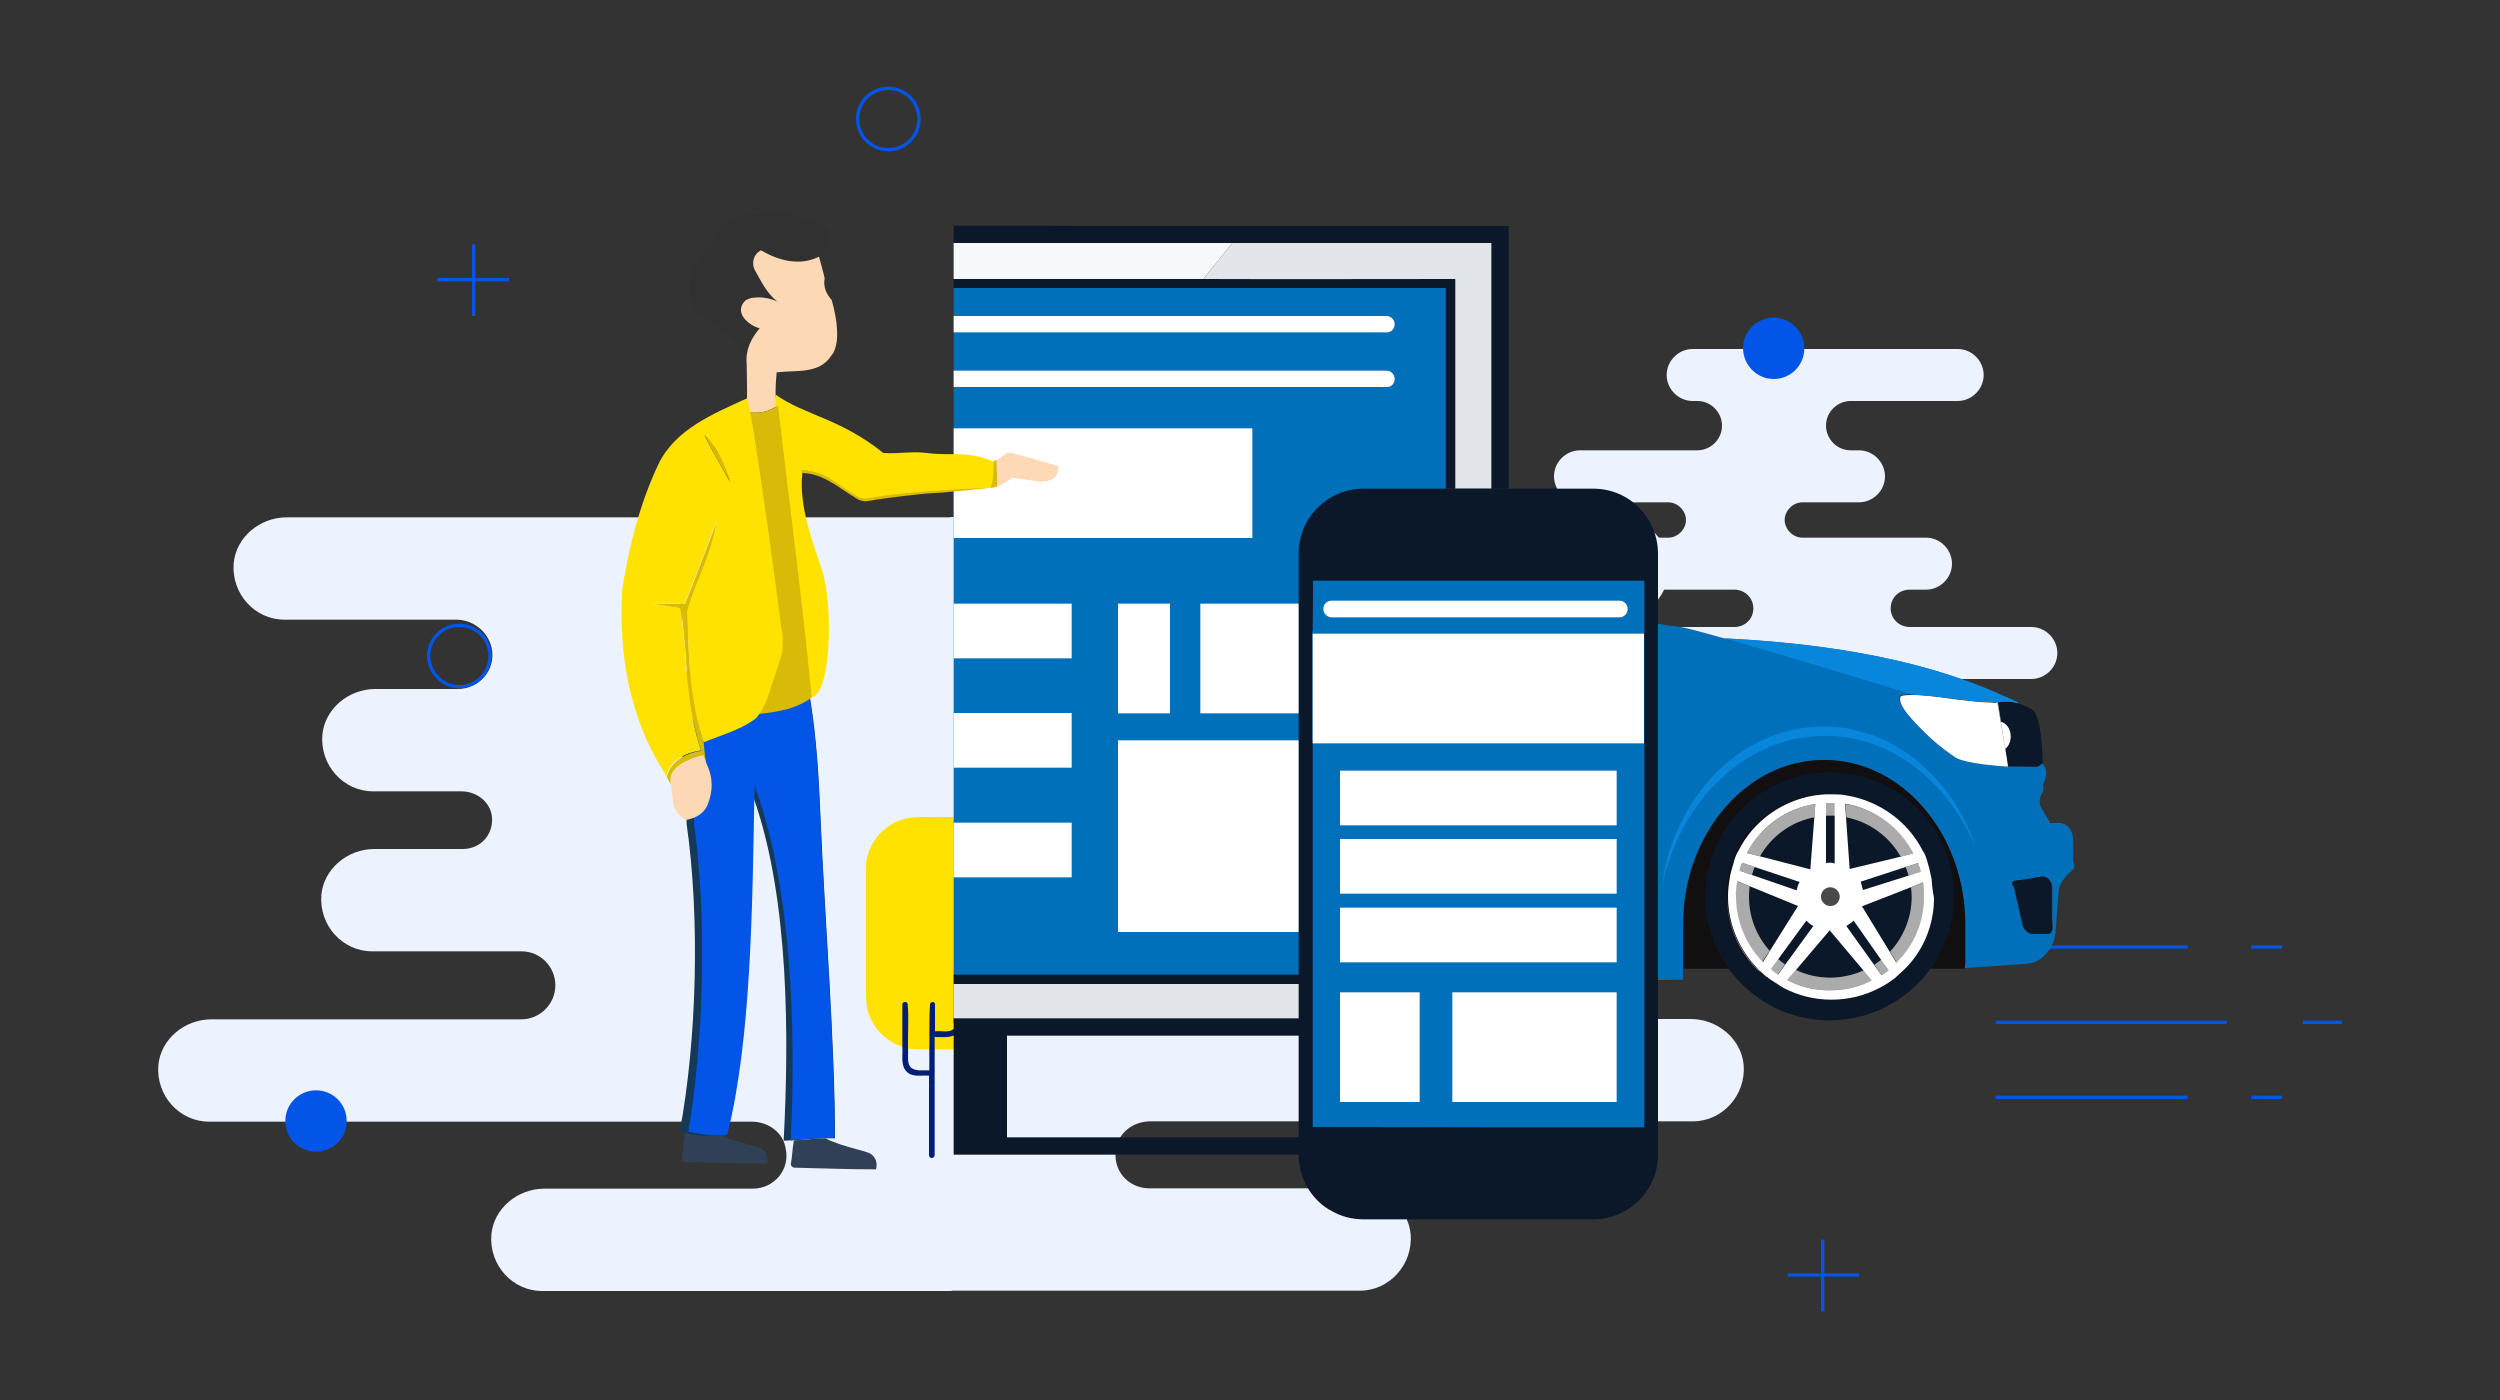 <?xml version="1.0" encoding="utf-8"?>
<!-- Generator: Adobe Illustrator 22.0.1, SVG Export Plug-In . SVG Version: 6.00 Build 0)  -->
<svg version="1.1" id="Layer_1" xmlns="http://www.w3.org/2000/svg" xmlns:xlink="http://www.w3.org/1999/xlink" x="0px" y="0px"
	 viewBox="0 0 750 420" style="enable-background:new 0 0 750 420;" xml:space="preserve">
<rect x="0" y="0" width="750" height="420" fill="#333333" stroke="none"/>
<style type="text/css">
	.st0{fill:#ECF2FE;}
	.st1{fill:#0255E6;}
	.st2{fill:none;stroke:#0255E6;stroke-miterlimit:10;}
	.st3{fill:#0255E6;stroke:#0255E6;stroke-miterlimit:10;}
	.st4{fill:#FFE200;}
	.st5{fill:#001E76;}
	.st6{fill:#0B1829;}
	.st7{fill:#F5F9FC;}
	.st8{fill:#E2E6EA;}
	.st9{fill:#0170BB;}
	.st10{fill:#FFFFFF;}
	.st11{fill:#E2E5EA;}
	.st12{fill:none;}
	.st13{fill:#110F0F;}
	.st14{fill:#494949;}
	.st15{fill:#0786DB;}
	.st16{fill:#ABABAB;}
	.st17{fill:#AEAEAE;}
	.st18{display:none;}
	.st19{display:inline;fill:#DDE3E8;}
	.st20{display:inline;fill:#D8BA07;}
	.st21{display:inline;fill:#153956;}
	.st22{display:inline;fill:#0B1829;}
	.st23{display:inline;fill:#FFFFFF;}
	.st24{display:inline;fill:#E2C0BA;}
	.st25{display:inline;fill:#FFE200;}
	.st26{display:inline;fill:#8594A4;}
	.st27{display:inline;fill:#163957;}
	.st28{display:inline;fill:#0255E6;}
	.st29{display:inline;fill:#F9C9BD;}
	.st30{display:inline;fill:#CED3D6;}
	.st31{display:inline;fill:#9CA6B5;}
	.st32{display:inline;fill:#153A57;}
	.st33{fill:#FDD9B5;}
	.st34{fill:#304056;}
	.st35{fill:#153956;}
	.st36{fill:#313131;}
	.st37{fill:#FDD8B4;}
	.st38{fill:#D8BA07;}
</style>
<g>
	<g>
		<g>
			<path class="st0" d="M285.6,155.2H270h-13.8h-26h-21.4h-18h-43.4H86c-8.1,0-15.2,6-15.9,13.8c-0.7,9.2,6.4,16.9,15.2,16.9h51.6
				c4.9,0,9.5,3.5,10.6,8.5c1.4,6.7-3.9,12.3-10.2,12.3h-24.7c-8.1,0-15.2,6-15.9,13.8c-0.7,9.2,6.4,16.9,15.2,16.9h26.5
				c4.6,0,8.8,3.2,9.2,7.8c0.4,5.3-3.5,9.5-8.8,9.5h-26.5c-8.1,0-15.2,6-15.9,13.8c-0.7,9.2,6.4,16.9,15.2,16.9h36h8.8
				c5.7,0,10.2,4.6,10.2,10.2c0,5.6-4.6,10.2-10.2,10.2H63.4c-8.1,0-15.2,6-15.9,13.8c-0.7,9.2,6.4,16.9,15.2,16.9h162.8
				c4.9,0,9.5,3.2,10.2,8.1c1.4,6.3-3.5,12-9.9,12h-62.5c-8.1,0-15.2,6-15.9,13.8c-0.7,9.2,6.4,16.9,15.2,16.9h122.9v-15.5v-15.5
				v-20.4v-30.7v-40.2V155.2z"/>
			<path class="st0" d="M285.1,264.9v40.2v30.7v20.4v15.5v15.5H408c8.8,0,15.9-7.8,15.2-16.9c-0.7-7.8-7.8-13.8-15.9-13.8h-62.5
				c-6.4,0-11.3-5.6-9.9-12c0.7-4.9,5.3-8.1,10.2-8.1h162.8c8.8,0,15.9-7.8,15.2-16.9c-0.7-7.8-7.8-13.8-15.9-13.8h-92.9
				c-5.7,0-10.2-4.6-10.2-10.2c0-5.6,4.6-10.2,10.2-10.2h8.8h36c8.8,0,15.9-7.8,15.2-16.9c-0.7-7.8-7.8-13.8-15.9-13.8H432
				c-5.3,0-9.2-4.2-8.8-9.5c0.4-4.6,4.6-7.8,9.2-7.8h26.5c8.8,0,15.9-7.8,15.2-16.9c-0.7-7.8-7.8-13.8-15.9-13.8h-24.7
				c-6.4,0-11.7-5.6-10.2-12.3c1.1-4.9,5.7-8.5,10.6-8.5h51.6c8.8,0,15.9-7.8,15.2-16.9c-0.7-7.8-7.8-13.8-15.9-13.8h-61.5h-43.4
				h-18h-21.4h-26h-13.8h-15.6V264.9z"/>
			<path class="st1" d="M94.8,345.5c5.1,0,9.2-4.1,9.2-9.2c0-5.1-4.1-9.2-9.2-9.2c-5.1,0-9.2,4.1-9.2,9.2
				C85.6,341.4,89.7,345.5,94.8,345.5z"/>
			<path class="st2" d="M266.5,44.9c5.1,0,9.2-4.1,9.2-9.2c0-5.1-4.1-9.2-9.2-9.2s-9.2,4.1-9.2,9.2
				C257.3,40.8,261.4,44.9,266.5,44.9z"/>
			<path class="st2" d="M137.8,206c5.1,0,9.2-4.1,9.2-9.2c0-5.1-4.1-9.2-9.2-9.2c-5.1,0-9.2,4.1-9.2,9.2
				C128.7,201.9,132.8,206,137.8,206z"/>
			<path class="st3" d="M142.1,73.3v21.5"/>
			<path class="st3" d="M152.7,83.9h-21.5"/>
			<path class="st3" d="M546.8,371.9v21.5"/>
			<path class="st3" d="M557.8,382.5h-21.5"/>
			<path class="st0" d="M567.2,182.5c0-3.2,2.5-5.6,5.7-5.6h4.9c4.2,0,7.8-3.5,7.8-7.8c0-4.2-3.5-7.8-7.8-7.8h-37.1
				c-2.8,0-5.3-2.5-5.3-5.3c0-2.8,2.5-5.3,5.3-5.3h17c4.2,0,7.8-3.5,7.8-7.8c0-4.2-3.5-7.8-7.8-7.8h-2.5c-4.2,0-7.4-3.5-7.4-7.4
				c0-4.2,3.5-7.4,7.4-7.4h32.1c4.2,0,7.8-3.5,7.8-7.8c0-4.2-3.5-7.8-7.8-7.8h-79.5c-4.2,0-7.8,3.5-7.8,7.8c0,4.2,3.5,7.8,7.8,7.8
				h1.4c4.2,0,7.4,3.5,7.4,7.4c0,4.2-3.5,7.4-7.4,7.4H474c-4.2,0-7.8,3.5-7.8,7.8c0,4.2,3.5,7.8,7.8,7.8h26.5c2.8,0,5.3,2.5,5.3,5.3
				c0,2.8-2.5,5.3-5.3,5.3h-10.6c-4.2,0-7.8,3.5-7.8,7.8c0,4.2,3.5,7.8,7.8,7.8h30.4c3.2,0,5.7,2.5,5.7,5.6c0,3.2-2.5,5.6-5.7,5.6
				h-21.5c-4.2,0-7.8,3.5-7.8,7.8c0,4.2,3.5,7.8,7.8,7.8h110.6c4.2,0,7.8-3.5,7.8-7.8c0-4.2-3.5-7.8-7.8-7.8h-36.4
				C569.7,188.1,567.2,185.6,567.2,182.5z"/>
			<path class="st3" d="M598.7,284.1h57.6"/>
			<path class="st3" d="M684.6,284.1h-9.2"/>
			<path class="st3" d="M598.7,306.7H668"/>
			<path class="st3" d="M702.6,306.7h-11.7"/>
			<path class="st3" d="M598.7,329.2h57.6"/>
			<path class="st3" d="M684.6,329.2h-9.2"/>
			<path class="st1" d="M532.1,113.7c5.1,0,9.2-4.1,9.2-9.2c0-5.1-4.1-9.2-9.2-9.2c-5.1,0-9.2,4.1-9.2,9.2
				C523,109.6,527.1,113.7,532.1,113.7z"/>
		</g>
		<g>
			<g>
				<path class="st4" d="M268.5,246.7c2.7-1.3,5.6-1.7,8.6-1.6c3.8,0.1,7.5-0.2,11.3,0.2c6.9,0.8,12.7,6.8,13.3,13.7
					c0.1,2.4,0.1,4.7,0.1,7.1c0,10.8,0,21.5,0,32.3c0.6,7.9-5.6,15.3-13.4,16.3c-2.6,0.2-5.2,0.1-7.8,0.1c-0.8,0.1-1.7,0.1-1.7,0
					c-2.1,0-4.3,0-6.4-0.2c-0.5,0.3-0.5,0.3-1.7-0.5c-4.3-1.5-8.1-4.7-9.8-9c-1-2.3-1.2-4.9-1.2-7.4c0-12.5,0-25,0-37.5
					C259.8,254.6,263.4,249.3,268.5,246.7z"/>
				<path class="st5" d="M287.9,300.5C287.9,300.5,287.9,300.5,287.9,300.5c-0.5,0-0.8,0.3-0.9,0.7c-0.2,2.3,0.1,4.6-0.4,6.8
					c0,0,0,0,0,0c-1.2,2.2-4.1,1.1-6.1,1.4c0,0,0,0,0,0c0-2.7,0-5.4,0-8.1c0-0.4-0.3-0.7-0.7-0.7c0,0,0,0,0,0
					c-0.4,0-0.8,0.3-0.8,0.7c-0.3,4.5-0.1,9.1-0.2,13.6c0,2.1,0,4.1,0,6.2c0,0,0,0,0,0c-1.8-0.1-3.9,0.4-5.5-0.8c0,0,0,0,0,0
					c-1.4-1.5-0.7-3.7-0.9-5.6c-0.1-4.5,0.3-9-0.1-13.4c0-0.4-0.3-0.7-0.7-0.7c0,0,0,0,0,0c-0.5-0.1-0.9,0.3-0.9,0.8
					c0,4.3,0,8.5,0,12.8c0.2,2.4-0.6,5.4,1.3,7.3c1.8,1.8,4.5,1,6.7,1.2c0,0,0,0,0,0c0,0.9,0,1.9,0,2.8c0,0,0.1,0,0.1,0
					c-0.1,0.1-0.1,0.2-0.1,0.3v20.7c0,0.5,0.3,0.9,0.8,0.9c0.5,0,0.9-0.4,0.9-0.9c0-6.9,0-13.9,0-20.8c0-0.1,0-0.2-0.1-0.3
					c0,0,0.1,0,0.1,0c0-3.6,0-7.1,0-10.7c0-1.2,0-2.4,0-3.6c0,0,0,0,0,0c2.7,0,6.2,0.6,7.7-2.3c0,0,0,0,0,0c0.8-2.4,0.4-5.1,0.4-7.6
					C288.6,300.9,288.3,300.6,287.9,300.5z"/>
			</g>
			<g>
				<g>
					<path class="st6" d="M436.6,83.7c-25.2,0-50.4,0-75.6,0c-25,0-49.9,0-74.9,0v2.8c23.5,0,47.1,0,70.6,0c25.7,0,51.4,0,77.1,0
						c0,20,0,40,0,60h2.8C436.6,125.6,436.6,104.7,436.6,83.7z"/>
					<path class="st6" d="M302.9,67.7c-5.6,0-11.2,0-16.8,0v5.2c27.9,0,55.7,0,83.6,0c25.9,0,51.8,0,77.7,0c0,24.6,0,49.1,0,73.7
						h5.2c0-26.3,0-52.6,0-78.8c-11.4,0-22.8,0-34.2,0c-29.8,0-59.6,0-89.4,0C320.2,67.7,311.6,67.7,302.9,67.7z"/>
					<path class="st7" d="M361,83.7c2.9-3.6,5.8-7.2,8.7-10.8c-27.9,0-55.7,0-83.6,0v10.8C311,83.7,336,83.7,361,83.7z"/>
					<path class="st8" d="M447.4,72.9c-25.9,0-51.8,0-77.7,0c-2.9,3.6-5.8,7.2-8.7,10.8c25.2,0.1,50.4,0,75.6,0c0,21,0,41.9,0,62.9
						h10.8C447.4,122,447.4,97.5,447.4,72.9z"/>
					<g>
						<rect x="286.1" y="86.4" class="st9" width="147.6" height="208.7"/>
						<g>
							<rect x="286.1" y="128.5" class="st10" width="89.6" height="32.9"/>
							<path class="st10" d="M418.4,113.7c0-1.4-1.1-2.5-2.5-2.5H286.1v4.9H416C417.3,116.2,418.4,115.1,418.4,113.7z"/>
							<path class="st10" d="M418.4,97.3c0-1.4-1.1-2.5-2.5-2.5H286.1v4.9H416C417.3,99.8,418.4,98.6,418.4,97.3z"/>
							<rect x="286.1" y="181.1" class="st10" width="35.4" height="16.4"/>
							<rect x="286.1" y="213.9" class="st10" width="35.4" height="16.4"/>
							<rect x="286.1" y="246.8" class="st10" width="35.4" height="16.4"/>
						</g>
						<rect x="335.4" y="222.1" class="st10" width="54.3" height="57.5"/>
						<rect x="360.1" y="181.1" class="st10" width="29.6" height="32.9"/>
						<rect x="335.4" y="181.1" class="st10" width="15.6" height="32.9"/>
					</g>
					<path class="st6" d="M286.1,305.5v40.4v0.5c32,0,64.1,0,96.1,0c2.5,0,5,0,7.5,0V342c0-0.3,0-0.5,0-0.8c-29.2,0-58.4,0-87.6,0
						c0-10.2,0-20.4,0-30.5c29.2,0,58.4,0,87.6,0c0-0.2,0-0.5,0-0.7v-4.5C355.1,305.5,320.6,305.5,286.1,305.5z"/>
					<path class="st6" d="M286.1,292.4V307c34.5,0,69.1,0,103.6,0.1v-14.7C355.1,292.4,320.6,292.4,286.1,292.4z"/>
					<path class="st11" d="M286.1,295.2v10.3c34.5,0,69.1,0,103.6,0v-10.3C355.1,295.2,320.6,295.2,286.1,295.2z"/>
				</g>
				<path class="st9" d="M621.9,257.7v-5.9c0-2.8-1.9-4.9-4.2-4.9H615l-2.6-4.6c-0.4-0.6-0.5-1.2-0.5-1.9c0-0.7,0.2-1.6,0.6-2.2
					c0.5-0.6,0.6-1.4,0.5-2.3l-0.1-0.6c0,0,2.1-3.5,0.1-5.9c-0.1-0.1-0.2-0.3-0.3-0.4l-1.5,1c-2.4,0-2.4-0.1-8.9-0.1c0,0,0,0,0,0
					l0,0.2c-0.6,0-1.6-0.2-2.9-0.5c-4.4-0.4-11.6-1.3-13.3-2.8c0,0-4.9-3.2-8.1-6.5c-2.7-2.7-6.9-6.8-8-9.7
					c-0.2-0.6-0.3-1.2-0.1-1.7c0.2-0.5,1.8-0.7,3.8-0.6c3.3,0.1,7.5,0.6,7.5,0.6s11.3,1.6,14.6,1.6c3,0,1.6,0.3,2.9,0.1
					c0.2,0,0.3-0.1,0.5-0.1l0,0.1c2.6-0.3,4.3-0.3,6.4,0.4c-0.4-0.3-0.9-0.6-1.6-0.9c-12.5-5.7-36.4-16.1-86.8-18.6
					c-7.4-2.1-12.7-3.5-13.8-3.5c0,0-2.7-0.3-6.2-0.9v17.6V294c2.7,0,5.2-0.1,7.7-0.1v-3.3v-13.2c0-13.6,4.7-25.9,12.4-34.9
					c7.7-9,18.2-14.5,29.9-14.5c23.3,0,42.3,22.1,42.3,49.3V289v1.4c8.8-0.6,14.9-1,18.7-1.3c1.5-0.1,3-0.7,4.3-1.7
					c1.2-1,2.4-2.3,3.1-3.9c0.6-1.3,1-2.7,1.1-4.3l0.9-12c0.1-2.2,2.6-4.9,4.1-6.2C622.9,260,621.9,259.1,621.9,257.7z M614,280.2
					h-3.9c-1.5,0-2.7-1-3.2-2.6l-2.5-11.4c-1.9-2.5,1.1-1.9,4-2.5l4.1-0.7c1.6-0.3,3.2,1.2,3.2,3.2v8.5
					C615.6,277.7,616.6,280.2,614,280.2z"/>
				<path class="st12" d="M529.2,300.6c-4.2-2.6-7.8-6-10.7-10h-13.5v3.3c-2.5,0-5,0.1-7.7,0.1v6.2
					C508.6,300.3,519.2,300.5,529.2,300.6z"/>
				<path class="st13" d="M547.3,228c-11.7,0-22.2,5.5-29.9,14.5c-7.7,9-12.4,21.3-12.4,34.9v13.2h84.4l0.2-1.6v-11.6
					C589.6,250.2,570.7,228,547.3,228z"/>
				<path class="st6" d="M559.1,291.2l-10.1-12L538.8,291c3.1,1.5,6.6,2.3,10.3,2.3C552.6,293.3,556,292.5,559.1,291.2z"/>
				<path class="st6" d="M543.9,277.8c-0.7-0.5-1.5-1-2.1-1.6l-8.4,11.5c0.7,0.6,1.4,1.1,2.1,1.6L543.9,277.8z"/>
				<path class="st6" d="M530.9,285.2l8.4-13.4l-14.4-5.9c-0.1,1-0.2,2.1-0.2,3.1C524.7,275.2,527.1,280.9,530.9,285.2z"/>
				<path class="st6" d="M573.3,266.2l-14.6,5.7l8.3,13.6c4-4.3,6.5-10.1,6.5-16.5C573.4,268,573.4,267.1,573.3,266.2z"/>
				<path class="st6" d="M553.9,245.2l1.1,15.6l15.3-3.7C566.8,251,560.9,246.6,553.9,245.2z"/>
				<path class="st6" d="M548.9,231.7c-20.6,0-37.3,16.7-37.3,37.2c0,8.1,2.6,15.5,6.9,21.6c2.9,4,6.5,7.4,10.7,10
					c5.7,3.6,12.5,5.6,19.7,5.6c6.8,0,13.1-1.8,18.6-5c4.7-2.7,8.7-6.3,11.8-10.7c4.4-6.1,6.9-13.5,6.9-21.6
					C586.2,248.4,569.5,231.7,548.9,231.7z M570.4,291l-2.4,2.2c-0.6,0.4-1.3,1-2.1,1.5c-0.9,0.6-1.8,1.2-2.8,1.6
					c-4.3,2.2-9,3.4-14.2,3.4c-5.3,0-10-1.3-14.3-3.5l-2.8-1.8c-0.7-0.4-1.5-0.9-2.1-1.5h-0.2l-1.4-1.3l-1-0.7l-0.2-0.2
					c-5.6-5.6-9-13.3-9-21.8c0,0,0-0.1,0-0.1c0,0,0,0,0-0.1c0-1.8,0.2-3.5,0.5-5.2c0.2-1.2,0.5-2.2,0.7-3.2c0.3-0.7,0.6-1.6,0.7-2.5
					c0.3-1,0.7-1.9,1.3-2.9c4.4-8.7,13-15,23-16.5c1-0.1,2.2-0.3,3.3-0.3c0.5,0,0.9,0,1.3,0c0.5,0,0.9,0,1.3,0c1,0,2.2,0.1,3.3,0.3
					c10,1.6,18.6,8,23,16.6c0.6,0.9,1,1.9,1.3,2.9c0.3,0.9,0.6,1.6,0.7,2.5c0.3,1,0.6,2.2,0.7,3.2c0.2,1.8,0.3,3.5,0.2,5.4
					C579.7,277.8,576.2,285.6,570.4,291z"/>
				<path class="st6" d="M558.2,264.4c0.3,0.9,0.6,1.6,0.7,2.5l13.6-4.3c-0.2-0.9-0.5-1.7-0.9-2.6L558.2,264.4z"/>
				<path class="st6" d="M556.2,276.2c-0.7,0.7-1.5,1.2-2.2,1.6l8.3,11.6c0.7-0.5,1.4-1,2.1-1.5L556.2,276.2z"/>
				<path class="st6" d="M544.3,245.2c-7,1.4-12.9,5.7-16.4,11.7l15.2,3.9L544.3,245.2z"/>
				<path class="st6" d="M547.7,244.7V259c0.5-0.2,0.9-0.2,1.3-0.2c0.5,0,0.9,0.2,1.3,0.2v-14.2c-0.4,0-0.9,0-1.4,0
					C548.6,244.7,548.2,244.7,547.7,244.7z"/>
				<path class="st6" d="M539,267.1c0.1-0.9,0.4-1.8,0.9-2.5l-13.5-4.5c-0.3,0.8-0.6,1.6-0.8,2.4L539,267.1z"/>
				<path class="st14" d="M549.1,271.8c1.6,0,2.8-1.3,2.8-2.8c0-1.6-1.3-2.8-2.8-2.8c-1.6,0-2.8,1.3-2.8,2.8
					S547.6,271.8,549.1,271.8z"/>
				<path class="st15" d="M584.6,238.2c-3.5-4.6-7.6-8.8-12.1-12c-4.6-3.3-9.7-5.6-14.9-6.9c-5.2-1.5-10.7-1.6-16-1
					c-10.7,1.3-21,6.9-28.7,15.6c-3.8,4.3-7.1,9.4-9.6,14.9c-2.4,5.5-4.1,11.4-4.8,17.5c2.5-11.9,8-22.7,15.7-30.7
					c7.7-7.9,17.5-13.3,27.7-14.5c10.2-1.3,20.6,1,29.6,6.9c8.9,5.8,16.4,14.9,21.1,25.9C590.8,248.3,588,243,584.6,238.2z"/>
				<path class="st6" d="M606.8,277.6c0.5,1.6,1.7,2.6,3.2,2.6h3.9c2.6,0,1.6-2.5,1.6-5.5v-8.5c0-2-1.6-3.5-3.2-3.2l-4.1,0.7
					c-2.9,0.6-5.9,0-4,2.5L606.8,277.6z"/>
				<path class="st16" d="M531.3,291c0.5,0.4,1.2,1,1.9,1.5l2.3-3.2c-0.7-0.5-1.4-1-2.1-1.6l-2.3,3.1L531.3,291z"/>
				<path class="st16" d="M527.3,290.8c-5.6-5.6-9.1-13.3-9.2-21.9c0,0,0,0.1,0,0.1c0,8.5,3.4,16.2,9,21.8l0.2,0.2l1,0.7l-0.8-0.7
					L527.3,290.8z"/>
				<path class="st16" d="M549.1,293.3c-3.7,0-7.1-0.8-10.3-2.3l-2.6,3c3.8,2.1,8.1,3.1,12.7,3.1c4.4,0,8.8-1,12.7-3l-2.5-3
					C556,292.5,552.6,293.3,549.1,293.3z"/>
				<path class="st16" d="M577,264.7l-3.7,1.5c0.1,0.9,0.2,1.9,0.2,2.8c0,6.4-2.5,12.2-6.5,16.5l2.1,3.4c5.3-5.3,8.3-12.4,8.3-19.7
					C577.3,267.7,577.3,266.2,577,264.7z"/>
				<path class="st16" d="M549.1,244.7c0.5,0,0.9,0,1.4,0v-3.9c-0.5,0-0.7,0-1,0h-0.5c-0.3,0-0.6,0-0.9,0c-0.1,0-0.1,0-0.3,0v3.9
					C548.2,244.7,548.6,244.7,549.1,244.7z"/>
				<path class="st16" d="M571.7,260.1c0.3,0.8,0.6,1.7,0.9,2.6l3.7-1.2c-0.2-0.7-0.5-1.5-0.7-2.2c0-0.1,0-0.1,0-0.4L571.7,260.1z"
					/>
				<path class="st16" d="M526.4,260.1l-3.8-1.3v0.2c-0.3,0.7-0.6,1.5-0.7,2.2l3.7,1.3C525.8,261.7,526.1,260.9,526.4,260.1z"/>
				<path class="st16" d="M562.3,289.4l2.3,3.2c0.7-0.4,1.5-1,2.1-1.5l-2.3-3.2C563.7,288.4,563,288.9,562.3,289.4z"/>
				<path class="st16" d="M553.6,241.2l0.3,4c7,1.4,12.9,5.8,16.3,11.8l3.9-1C570,248.2,562.5,242.6,553.6,241.2z"/>
				<path class="st16" d="M530.9,285.2c-3.9-4.3-6.2-10-6.2-16.2c0-1.1,0.1-2.1,0.2-3.1l-3.6-1.5h-0.2c-0.3,1.5-0.5,2.9-0.5,4.4
					c0,7.4,3,14.4,8.1,19.7L530.9,285.2z"/>
				<path class="st16" d="M544.3,245.2l0.3-4c-8.8,1.3-16.4,6.8-20.5,14.7l3.9,1C531.4,250.9,537.3,246.5,544.3,245.2z"/>
				<path class="st10" d="M579.5,263.8c-0.2-1-0.5-2.2-0.7-3.2c-0.2-0.9-0.5-1.6-0.7-2.5c-0.3-1-0.7-2.1-1.3-2.9
					c-4.4-8.7-13-15-23-16.6c-1-0.2-2.2-0.3-3.3-0.3c-0.5,0-0.9,0-1.3,0c-0.5,0-0.9,0-1.3,0c-1,0-2.2,0.2-3.3,0.3
					c-10,1.5-18.6,7.8-23,16.5c-0.6,1-1,1.9-1.3,2.9c-0.2,0.9-0.5,1.8-0.7,2.5c-0.3,1-0.6,2.1-0.7,3.2c-0.3,1.6-0.5,3.4-0.5,5.2
					c0,0,0,0,0,0.1c0,8.5,3.6,16.3,9.2,21.9l0.2,0.2l0.8,0.7l1.4,1.3h0.2c0.6,0.6,1.3,1,2.1,1.5l2.8,1.8c4.3,2.2,9,3.5,14.3,3.5
					c5.2,0,9.9-1.2,14.2-3.4c1-0.5,1.9-1,2.8-1.6c0.7-0.5,1.5-1,2.1-1.5l2.4-2.2c5.8-5.4,9.3-13.3,9.3-21.8
					C579.8,267.4,579.6,265.6,579.5,263.8z M566.6,291.1c-0.6,0.5-1.3,1-2.1,1.5l-2.3-3.2l-8.3-11.6c0.7-0.5,1.5-0.9,2.2-1.6
					l8.2,11.7L566.6,291.1z M548.9,297.1c-4.6,0-8.9-1-12.7-3.1l2.6-3l10.1-11.9l10.1,12l2.5,3C557.8,296.1,553.4,297.1,548.9,297.1
					z M522.6,259v-0.2l3.8,1.3l13.5,4.5c-0.5,0.7-0.7,1.6-0.9,2.5l-13.4-4.6l-3.7-1.3C522,260.4,522.3,259.7,522.6,259z M528,256.9
					l-3.9-1c4.1-7.9,11.7-13.4,20.5-14.7l-0.3,4l-1.2,15.6L528,256.9z M548,240.9c0.3,0,0.6,0,0.9,0h0.5c0.3,0,0.6,0,1,0v3.9V259
					c-0.5,0-0.9-0.2-1.3-0.2c-0.5,0-0.9,0-1.3,0.2v-14.3v-3.9C547.9,240.9,547.9,240.9,548,240.9z M576.2,261.5l-3.7,1.2l-13.6,4.3
					c-0.2-0.9-0.5-1.6-0.7-2.5l13.5-4.4l3.8-1.2c0,0.3,0,0.3,0,0.4C575.8,260,576.1,260.7,576.2,261.5z M570.2,257l-15.3,3.7
					l-1.1-15.6l-0.3-4c8.9,1.5,16.4,7.1,20.5,14.9L570.2,257z M549.1,266.2c1.5,0,2.8,1.2,2.8,2.8c0,1.5-1.2,2.8-2.8,2.8
					c-1.5,0-2.8-1.3-2.8-2.8S547.5,266.2,549.1,266.2z M566.9,285.5l-8.3-13.6l14.6-5.7l3.7-1.5c0.3,1.5,0.3,2.9,0.3,4.4
					c0,7.4-2.9,14.4-8.3,19.7L566.9,285.5z M521.2,264.4h0.2l3.6,1.5l14.4,5.9l-8.4,13.4l-2.1,3.4c-5.2-5.3-8.1-12.4-8.1-19.7
					C520.7,267.4,520.9,265.9,521.2,264.4z M533.5,287.7l8.4-11.5c0.6,0.6,1.3,1.2,2.1,1.6l-8.3,11.4l-2.3,3.2
					c-0.7-0.5-1.5-1-1.9-1.5l-0.2-0.2L533.5,287.7z"/>
				<path class="st6" d="M599.3,210.7l0.9,5.8c1.7,0.4,3,2.2,3,4.4c0,1.6-0.7,3-1.7,3.8l0.5,3.1l0.4,2.1c0,0,0,0,0,0l0,0
					c0,0,0,0,0,0c6.5,0,6.5,0.1,8.9,0.1l1.5-1l0,0c0,0,0-11-2.2-15c-0.6-1.1-2.5-2-2.5-2c-0.9-0.4-1.6-0.6-2.3-0.9
					C603.7,210.4,601.9,210.4,599.3,210.7z"/>
				<path class="st10" d="M603.2,220.9c0-2.2-1.3-4-3-4.4l1.3,8.2C602.6,223.9,603.2,222.5,603.2,220.9z"/>
				<path class="st17" d="M599.5,229.7c1.3,0.3,2.3,0.4,2.9,0.5l0-0.2l0,0C601.8,229.8,600.8,229.8,599.5,229.7z"/>
				<path class="st17" d="M599.2,210.7l2.9,17.1l-0.5-3.1l-1.3-8.2l-0.9-5.8l0-0.1c-0.2,0-0.3,0.1-0.5,0.1
					C598.9,210.7,599,210.7,599.2,210.7z"/>
				<path class="st10" d="M602.4,229.9C602.4,229.9,602.4,229.9,602.4,229.9l-0.3-2.1l-2.9-17.1c-0.1,0-0.2,0-0.3,0.1
					c-1.3,0.2,0.1-0.1-2.9-0.1c-3.2,0-14.6-1.6-14.6-1.6s-4.2-0.6-7.5-0.6c-2,0-3.6,0.1-3.8,0.6c-0.1,0.5-0.1,1,0.1,1.7
					c1,2.9,5.3,7,8,9.7c3.2,3.2,8.1,6.5,8.1,6.5c1.7,1.5,8.9,2.4,13.3,2.8C600.8,229.8,601.8,229.8,602.4,229.9z"/>
				<path class="st15" d="M604.1,210.1c-12.5-5.7-36.4-16.1-86.8-18.6c1.9,0.5,3.9,1.1,6,1.7l10.2,3c13.9,4.1,29.6,8.9,40.2,12.2
					c3.3,0.1,7.5,0.6,7.5,0.6s11.3,1.6,14.6,1.6c3,0,1.6,0.3,2.9,0.1c0.2,0,0.3-0.1,0.5-0.1l0,0.1c2.6-0.3,4.3-0.3,6.4,0.4
					C605.4,210.7,604.9,210.4,604.1,210.1z"/>
				<g class="st18">
					<path class="st19" d="M309.2,147.2c0-1.6-0.2-3.8-0.6-5.8c-0.2-1-0.5-2-0.9-2.8l-1.4,0.2c-6.8-0.1-13.6,0.5-20.3,0.6
						c-3.9,0-7.7-0.1-11.5-0.5c-4.3,0-6.7-4.1-9.3-6.9c-8.2-9.5-12.7-22.9-25.3-27.8c-0.8-0.3-1.8-0.9-2.1-0.4
						c-1.5,0.9-2.7,0.3-3.7-0.6c-1.5-1.3,3.4,11.4,3.4,11.4l-0.6,0l0.3,0.5c0.2,0.4,0.5,1,0.8,1.5c0.3,0.6,0.6,1.2,0.8,1.5l0.4,2.7
						c0,0.3,0.1,0.6,0.2,1c0.1,0.6,0.2,1.2,0.3,1.8c0.1,0.4,0.1,0.7,0.2,1.1c0,0.2,0.1,0.4,0.1,0.5l0.3,1.4c0.1,0.2,0.1,0.4,0.2,0.6
						c0.5,1.5,1.2,3.9,1.6,5.2h0c-0.2,0-0.4,0.1-0.5,0.1c0,0,0,0,0,0c0,0,0,0,0,0c0.1,1.4,0.5,2.8,0.7,4.2c0.2,1.4,0.3,7.3,0.3,7.3
						c0,1.2,0.1,2.4,0.2,3.6c0.2,0.9,0.6,2.7,0.8,3.7l0.1,2.4c0,0.6,0,1.7,0.1,2.6c0,0.6,0,1.1,0,1.5l0,1.6c0,1.2,0.1,3.2,0.1,4.8
						c0,0.5,0,1,0,1.4v0l0.5,1.1v0c0.1,0.2,0.2,0.4,0.3,0.6c0.4,1,1.1,2.3,1.4,3v0c-0.4,0.5-1.2,1.5-1.7,2.1
						c-0.1,0.1-0.1,0.2-0.2,0.3c0.2,1.1,0.4,2.2,0.5,3.3c0.6,3.3,1.1,6.6,1.9,9.9c0,0,0,0,0,0c0.3,0.5,0.5,1.1,0.8,1.6
						c0.8,1.6,1.7,3.1,2.7,4.6c3.1-14.7-1.5-29.4-0.4-44.1c0,0,0,0,0,0c0,0,0,0,0,0c10.6,7.2,23.7,10.1,36.3,8.6
						c3.5-0.4,6.9-1.1,10.3-2.2c0,0,0,0,0,0c0.6-0.1,1.4-0.3,2-0.5c3-1.7,6.2-3.1,9.5-4.4c0,0,0,0,0,0l0.4-0.1l1.1-0.3
						C309.2,149.2,309.3,148.4,309.2,147.2z"/>
					<path class="st20" d="M232.1,140.2c-0.7,0.9-3.3,4.2-3.8,4.8c0.1,0.1,0.2,0.3,0.3,0.5c0,0.1,0.1,0.1,0.1,0.2
						c0.4,0.7,0.9,1.5,1.2,2c0.2,0.3,0.5,0.7,0.9,1.1c0.1,0.1,0.2,0.2,0.2,0.3c0.2,0.3,0.5,0.6,0.6,0.8c-0.4,0.3-0.8,0.6-1.2,0.9
						c-1.2,0.9-2.5,1.8-3.6,2.8l0.2,2.8c0.1,1.3,0.2,3.9,0.3,5.2h0l0,0.6l0,0.6l-0.3,3.9l-1,0l0,0c0.6,0.4,1.8,1.3,2.4,1.7v0
						c-0.1,0.3-0.3,0.7-0.4,1c-0.3,0.7-0.5,1.4-0.8,2.2c-0.4,1-0.7,1.9-1,2.6v0c0,0.1-0.1,0.2-0.1,0.2c-0.1,0.4-0.3,0.9-0.4,1.2
						c-0.4,1.2-1.1,3.4-1.6,5c-0.1,0.5-0.3,0.9-0.4,1.2c7.2-0.3,14.3,0,21.4-0.7c0.4,1.4,1.3,3.5,1.8,5c-0.8-3.3-1.3-6.6-1.9-9.9
						c-0.2-1.1-0.4-2.2-0.5-3.3c0.1-0.1,0.1-0.2,0.2-0.3c0.5-0.6,1.3-1.6,1.7-2.1v0c-0.3-0.7-1-2.1-1.4-3c-0.1-0.2-0.2-0.4-0.3-0.6
						v0l-0.5-1.1v0c0-0.4,0-0.9,0-1.4c0-1.6-0.1-3.7-0.1-4.8l0-1.6c0-0.4,0-0.9,0-1.5c0-0.9,0-2-0.1-2.6l-0.1-2.4
						c-0.2-0.9-0.6-2.7-0.8-3.7c-0.1-1.2-0.2-2.4-0.2-3.6v0l-0.1-3.1c0,0,0,0,0,0c0-1.4,0-2.8-0.3-4.2c-0.2-1.4-0.6-2.8-0.7-4.2
						 M241.6,132.5C241.6,132.5,241.6,132.5,241.6,132.5c0.2-0.1,0.4-0.1,0.5-0.1c-0.4-1.3-1.1-3.6-1.6-5.2
						c-0.1-0.2-0.1-0.4-0.2-0.6l-0.3-1.4c0-0.2-0.1-0.3-0.1-0.5c0-0.3-0.1-0.7-0.2-1.1c-0.1-0.6-0.2-1.3-0.3-1.8
						c-0.1-0.4-0.1-0.7-0.2-1l-0.4-2.7c-0.2-0.4-0.5-1-0.8-1.5c-0.1-0.1-0.2-0.3-0.2-0.4h0.5l-4.1-16.4l-10.7-0.8l-1.4,9.9
						c-0.1,0-0.2,0-0.2-0.1c0,0.2,0,0.4,0.1,1.1l-0.9,6.3h2.2c0.1,0.6,0.2,1.3,0.4,2.1c0.2,1.1,0.4,2.1,0.5,2.9l0.5,2.3
						c0.2,0.9,0.6,2.7,0.8,3.8c0,0.2,0.1,0.3,0.1,0.5l0.3,1c0.5,1.7,1.3,5.2,1.8,7c-0.3,0.1-0.5,0.1-0.8,0.2l1.6,1.6
						c0.1,0,0.3-0.2,0.6-0.3c0,0,0,0,0.1,0.1c0.7,0.5,1.5,0.9,2.1,1.4c0.4,0.4,0.7,0.8,0.9,1.4"/>
					<path class="st19" d="M202.3,204.5c0.3,0.8,0.8,2.4,1,3.2c-0.3-2.4-0.6-4.7-0.8-7.1c0.7-0.3,6.3-2.4,6.8-2.6
						c3.2-1.2,6.3-2.6,9-4.7c0.5-0.6,0.9-1.2,1.3-1.8c1-1.6,1.8-3.4,2.4-5.3c0.2-0.5,1.8-5.3,2-5.7c0.5-1.6,2.1-6.3,2.1-6.4v0
						c0.2-0.7,1.6-4.1,1.8-4.8c0.1-0.4,0.3-0.8,0.4-1v0c-0.6-0.4-1.8-1.3-2.4-1.7l0,0l1,0l0.3-3.9l0.1-1.2c-0.1-1.3-0.2-3.9-0.3-5.2
						l-0.2-2.8v0c1.2-1,2.4-1.9,3.6-2.8c0.4-0.3,0.8-0.6,1.2-0.9c-0.2-0.2-0.4-0.5-0.6-0.8c-0.1-0.1-0.2-0.2-0.2-0.3
						c-0.3-0.4-0.6-0.8-0.9-1.1c-0.3-0.5-0.8-1.3-1.2-2c0-0.1-0.1-0.1-0.1-0.2c-0.1-0.2-0.2-0.3-0.3-0.5c0.5-0.6,3.1-3.8,3.8-4.8
						c0,0,0,0,0,0c0,0,0,0,0,0c-0.2-0.6-0.5-1.1-0.9-1.4c-0.6-0.6-1.4-0.9-2.1-1.4c-0.5-0.4-1-0.8-1.4-1.5c0,0,0,0,0,0c0,0,0,0,0,0
						c0,0,0,0,0,0c0,0,0,0,0,0c-0.2-0.5-2.1-8.1-2.1-8.1c0-0.1-1.4-6.6-1.4-6.6c-0.1-0.7-1.2-6.6-1.2-6.6h0
						c-0.3-1.5-0.4-4.3-0.3-6.2c1.6-0.6,3.3-2,3.3-2c2.8-3.2-3.3-2.9-3.3-6.6c0-0.5,0-3.6,0-4.1c-0.1-1.4,0-5.6-0.4-6.2
						c-0.8,0.1-2.5,0.2-3.4,0.3c-1.2,2.5-2.4,5.1-3.6,7.6c-10,4.6-21.5,9.2-26.6,19.8c-5.5,11.7-8.8,24.5-10.8,37.3
						c-1.2,18.8,2,38.5,12.3,54.6c0.3,0.5,0.8,1.5,1.2,2.4l0.7,1.5l0,0c0.6-5.6,8.3-8,9.7-8.3C202.2,204.5,202.2,204.5,202.3,204.5
						C202.3,204.5,202.3,204.5,202.3,204.5L202.3,204.5"/>
					<path class="st21" d="M252.6,283.6c0.1-8.9,0.5-17.7,0.6-26.6c-0.3-14.9-0.7-29.7-1.2-44.5c-0.5-6.8-1.5-13.5-1.8-20.3
						c-1-1.5-1.9-3-2.7-4.6c-0.3-0.5-0.5-1-0.8-1.6c0,0,0,0,0,0c-0.4-1.4-0.5-4.4-1-5.8c-7.1,0.7-15.1,1.2-22.3,1.5v0
						c-0.4,1-0.7,2-1,3c-0.2,0.5-0.3,1-0.5,1.5c-0.7,1.8-1.4,3.6-2.4,5.3c-0.4,0.6-0.8,1.2-1.3,1.8c-2.7,2.2-5.8,3.5-9,4.7
						c-0.4,0.2-0.9,0.3-1.3,0.5c-0.3,0.1-0.5,0.2-0.8,0.3c-0.4,0.2-0.9,0.3-1.3,0.5c-0.5,0.2-0.9,0.3-1.4,0.5
						c-0.7,0.3-1.4,0.5-2,0.8c0.2,2.3,0.5,4.7,0.8,7.1c0,0,0,0,0,0c2.6,6.3,1.7,12.6-1.3,18.6c0,0,0,0,0,0c0,0,0,0,0,0
						c-1.1,0.4-3,1.1-4.4,1.6c-0.2,0.1-0.4,0.1-0.6,0.1c0,4.9,0.1,10.1,0.1,15c0.8,8.4-2.5,16-6.4,23.2c-5.8,15-11.5,30.5-12,46.7
						c0.7,0.7,2,1.9,2.7,2.6c3.1,2,6.2,3.9,9.4,5.8c4-7.3,7.9-14.6,11-22.4c7.3-18.7,19-35.7,22.4-55.7c0,0,0,0,0,0
						c1.4,8.3,4.9,16.4,4.4,25c-0.6,16-2,32.1,0.6,48.1c0.8,3.2,1.8,6.3,3,9.4l2.1-0.3l2.4-0.3c3.3-0.2,6.6-0.3,10-0.3
						c2.6-6.5,3.7-13.5,4-20.5c0,0,0,0,0,0C253.2,294,253.2,291.2,252.6,283.6C252.6,283.6,252.6,283.6,252.6,283.6z"/>
					<path class="st22" d="M197.1,348.2c-0.1-0.8-0.4-2-0.9-3.3c-2.1-6.3-7.4-16.8-5.9-17.6c-2.7,0.2-7.9,0.6-10.6,0.8
						c-0.8-1-2.3-3-3.1-3.9c-0.5,0.8-1.6,2.4-2.1,3.3l-2.4,3.5c2.5,8.5,9.8,14.1,17.1,18.4c1.4,1.3,4.9,2.2,6.7,1.4
						c0.6-0.3,1-0.7,1.2-1.4c0,0,0,0,0-0.1c0-0.1,0-0.3,0-0.4C197.2,348.6,197.2,348.4,197.1,348.2"/>
					<path class="st23" d="M228.7,86.2C228.8,86.2,228.8,86.2,228.7,86.2C228.8,86.2,228.8,86.2,228.7,86.2z"/>
					<path class="st23" d="M222.3,86.4c0,0.2,0,0.4,0,0.6C222.3,86.8,222.3,86.6,222.3,86.4z"/>
					<path class="st23" d="M228.6,85.6C228.6,85.6,228.6,85.6,228.6,85.6C228.6,85.6,228.6,85.6,228.6,85.6z"/>
					<path class="st23" d="M222.5,85c0-0.2,0.1-0.4,0.1-0.5C222.6,84.6,222.6,84.8,222.5,85z"/>
					<path class="st23" d="M228.3,83.7c0,0.2,0.1,0.4,0.1,0.6C228.4,84.1,228.3,83.9,228.3,83.7z"/>
					<path class="st23" d="M222.4,85.9c0-0.2,0-0.4,0.1-0.6C222.4,85.6,222.4,85.8,222.4,85.9z"/>
					<path class="st23" d="M228.5,84.8c0,0,0,0.1,0,0.1C228.5,84.9,228.5,84.9,228.5,84.8z"/>
					<path class="st23" d="M223,83.6c-0.1,0.2-0.1,0.3-0.2,0.5C222.9,83.9,222.9,83.7,223,83.6z"/>
					<path class="st23" d="M223.2,83.2c0.1-0.2,0.1-0.3,0.2-0.5C223.3,82.9,223.2,83,223.2,83.2z"/>
					<path class="st23" d="M223.8,82c-0.1,0.1-0.2,0.2-0.2,0.4C223.7,82.2,223.8,82.1,223.8,82C223.8,82,223.8,82,223.8,82z"/>
					<path class="st23" d="M231.8,81.9c-0.3,0.7-0.5,1.3-0.8,2C231.3,83.2,231.5,82.6,231.8,81.9z"/>
					<path class="st23" d="M228.2,83c0,0.2,0.1,0.4,0.1,0.6C228.3,83.4,228.2,83.2,228.2,83z"/>
					<path class="st23" d="M233,78.6c0.3-0.9,0.6-1.7,0.8-2.6C233.6,76.9,233.3,77.8,233,78.6z"/>
					<path class="st23" d="M246.5,80.1c0.6,0.3,1.3,0.6,1.9,1C247.8,80.7,247.2,80.4,246.5,80.1z"/>
					<path class="st23" d="M234.3,74.3c-0.2,0.6-0.3,1.2-0.5,1.8C234,75.4,234.2,74.8,234.3,74.3L234.3,74.3z"/>
					<path class="st23" d="M208.7,117.8c0.2,0.5,0.4,1,0.6,1.5C209.2,118.8,209,118.3,208.7,117.8z"/>
					<path class="st23" d="M210.5,122.4L210.5,122.4c-0.2-0.3-0.3-0.6-0.5-0.8C210.2,121.9,210.3,122.2,210.5,122.4z"/>
					<path class="st23" d="M202.6,108.3c2.2,2.2,3.9,4.7,5.2,7.5C206.5,113.1,204.8,110.5,202.6,108.3
						C202.6,108.3,202.6,108.3,202.6,108.3z"/>
					<path class="st23" d="M224.7,141.9c-1.2-3.7-2.4-7.4-3.6-11.1C222.3,134.6,223.4,138.3,224.7,141.9
						C224.7,141.9,224.7,141.9,224.7,141.9z"/>
					<path class="st23" d="M224.7,96.6c0,0.5,0.1,0.9,0.1,1.4C224.7,97.5,224.7,97,224.7,96.6z"/>
					<path class="st23" d="M214.6,113c0.3,0.7,0.5,1.3,0.8,2C215.2,114.3,214.9,113.6,214.6,113z"/>
					<path class="st23" d="M230.3,85.4c-0.4,0.9-0.8,1.7-1.2,2.5v0C229.5,87.1,229.9,86.3,230.3,85.4z"/>
					<path class="st23" d="M214.3,115.7c-0.3-0.8-0.6-1.7-0.9-2.5C213.7,114,214,114.9,214.3,115.7z"/>
					<path class="st23" d="M209.5,101.8c1.4,2.7,2.7,5.5,3.9,8.3C212.2,107.3,210.9,104.5,209.5,101.8
						C209.5,101.8,209.5,101.8,209.5,101.8z"/>
					<path class="st23" d="M217.6,120.9c0.8,2.2,1.5,4.4,2.3,6.6C219.2,125.3,218.4,123.1,217.6,120.9z"/>
					<path class="st23" d="M242.6,140.9c0,0-0.1,0-0.1,0c0,0,0,0,0,0c-3.5-0.3-6.9-0.5-10.4-0.7l0,0c0,0,0,0,0,0c0,0,0,0,0,0
						C235.6,140.4,239.1,140.7,242.6,140.9L242.6,140.9z"/>
					<path class="st23" d="M225.6,127.7c0-0.1-0.1-0.3-0.1-0.5C225.6,127.4,225.6,127.6,225.6,127.7l0.3,1c0.2,0.9,1.6,6.5,1.9,7
						c-0.5-1.8-1.4-5.3-1.9-7L225.6,127.7z"/>
					<path class="st23" d="M242.8,147.7c0.2,0.9,0.6,2.7,0.8,3.7l0.1,2.4c0,0.6,0,1.7,0.1,2.6c0-0.9,0-2-0.1-2.6l-0.1-2.4
						C243.4,150.4,243,148.6,242.8,147.7c-0.1-1.2-0.2-2.4-0.2-3.6v0C242.6,145.2,242.7,146.4,242.8,147.7z"/>
					<path class="st23" d="M222.4,89.3c0-0.3-0.1-0.6-0.1-1C222.3,88.7,222.3,89,222.4,89.3z"/>
					<path class="st23" d="M222.3,88c0-0.2,0-0.5,0-0.7C222.3,87.6,222.3,87.8,222.3,88z"/>
					<polygon class="st23" points="227.2,162.6 227.3,162 227.2,162.6 226.9,166.6 225.9,166.6 226.9,166.6 					"/>
					<path class="st23" d="M197.5,179.6c-0.2-1.7-0.3-3.4-0.4-5.1C197.2,176.2,197.3,177.9,197.5,179.6z"/>
					<path class="st23" d="M239.4,120.8c0,0.3,0.1,0.6,0.2,1C239.5,121.4,239.4,121.1,239.4,120.8l-0.4-2.7c-0.2-0.4-0.5-1-0.8-1.5
						c0.3,0.6,0.6,1.2,0.8,1.5L239.4,120.8z"/>
					<path class="st23" d="M243.8,156.3c0,0.6,0,1.1,0,1.5C243.8,157.4,243.8,156.9,243.8,156.3z"/>
					<path class="st23" d="M223.7,92.3c-0.1-0.3-0.2-0.6-0.4-1C223.4,91.6,223.6,92,223.7,92.3z"/>
					<path class="st23" d="M223.7,118.2c-0.1-0.8-0.3-1.6-0.4-2.3C223.4,116.6,223.5,117.4,223.7,118.2z"/>
					<path class="st23" d="M240.4,126.6l-0.3-1.4c0-0.2-0.1-0.3-0.1-0.5c0,0.2,0.1,0.4,0.1,0.5L240.4,126.6z"/>
					<path class="st23" d="M228.7,145.6c0-0.1-0.1-0.1-0.1-0.2C228.6,145.5,228.7,145.6,228.7,145.6z"/>
					<path class="st23" d="M242.1,132.4c-0.4-1.3-1.1-3.6-1.6-5.2C241,128.7,241.7,131.1,242.1,132.4L242.1,132.4z"/>
					<path class="st23" d="M194.1,160.1c0.5,0.1,1,0.1,1.4,0.2c0.7,4.5,1.1,9.1,1.5,13.7c-0.4-4.6-0.8-9.2-1.5-13.7
						C195.1,160.3,194.6,160.2,194.1,160.1z"/>
					<path class="st23" d="M204.3,142.8c-0.6,1.7-1.2,3.3-1.8,5C203.1,146.1,203.7,144.4,204.3,142.8z"/>
					<path class="st23" d="M206.4,134.2L206.4,134.2c-0.4,2.3-0.9,4.6-1.6,6.9C205.5,138.9,206.1,136.6,206.4,134.2z"/>
					<path class="st23" d="M226.8,153.4L226.8,153.4c1.2-1,2.4-1.9,3.6-2.8C229.2,151.5,228,152.5,226.8,153.4z"/>
					<path class="st23" d="M204,140.4c-2.4,6.2-4.7,12.4-7.2,18.6c-1.6,0-3.3,0-4.9,0c1.6,0,3.3,0,4.9,0
						C199.3,152.9,201.6,146.7,204,140.4z"/>
					<path class="st23" d="M238.1,116.6c-0.3-0.6-0.6-1.2-0.8-1.5l-0.3-0.6l0.3,0.6C237.4,115.5,237.7,116,238.1,116.6z"/>
					<path class="st23" d="M197.5,180.1c0.2,2.6,0.5,5.2,0.9,7.7C198,185.3,197.7,182.7,197.5,180.1z"/>
					<path class="st23" d="M187,159.1C187,159.1,187,159.1,187,159.1c1.6,0,3.3,0,4.9,0C190.3,159,188.6,159,187,159.1z"/>
					<path class="st23" d="M244,164.2c0-1.6-0.1-3.7-0.1-4.8l0-1.6l0,1.6C243.9,160.6,243.9,162.6,244,164.2z"/>
					<path class="st23" d="M249.4,122.1c0.7,1.5,1.6,3.7,2.2,4.9C251,125.8,250,123.5,249.4,122.1z"/>
					<path class="st23" d="M254.5,133.5c0.3,0.7,0.7,1.3,1,2C255.1,134.8,254.8,134.2,254.5,133.5z"/>
					<path class="st23" d="M249.1,121.5C249.1,121.5,249.1,121.5,249.1,121.5C249.1,121.5,249.1,121.5,249.1,121.5
						C249.1,121.5,249.1,121.5,249.1,121.5z"/>
					<path class="st23" d="M205.9,199.3c0.4-0.2,0.9-0.3,1.3-0.5C206.7,199,206.3,199.2,205.9,199.3z"/>
					<path class="st23" d="M207.9,198.6c0.4-0.2,0.9-0.3,1.3-0.5C208.8,198.2,208.3,198.4,207.9,198.6z"/>
					<path class="st23" d="M202.2,204.6C202.2,204.6,202.2,204.6,202.2,204.6C202.3,204.6,202.3,204.6,202.2,204.6
						C202.2,204.6,202.2,204.6,202.2,204.6z"/>
					<path class="st23" d="M202.3,204.6L202.3,204.6c-1.9-5.2-3-10.5-3.8-15.9C199.2,194,200.3,199.4,202.3,204.6z"/>
					<path class="st23" d="M200,190.9c0.3,1.6,0.7,3.3,1.1,4.9C200.7,194.2,200.3,192.6,200,190.9z"/>
					<path class="st23" d="M198.8,183.2c0.1,0.9,0.2,1.8,0.4,2.7C199,185.1,198.9,184.1,198.8,183.2z"/>
					<path class="st23" d="M199.2,186c0.2,1.7,0.5,3.3,0.8,4.9C199.7,189.3,199.4,187.6,199.2,186z"/>
					<path class="st23" d="M227.8,169.4c-0.3,0.7-0.5,1.4-0.8,2.2C227.3,170.8,227.6,170.1,227.8,169.4z"/>
					<path class="st23" d="M221.9,186.3c-0.7,1.8-1.4,3.6-2.4,5.3C220.5,189.9,221.3,188.1,221.9,186.3z"/>
					<path class="st23" d="M247.5,187.6c0.8,1.6,1.7,3.1,2.7,4.6C249.2,190.7,248.3,189.2,247.5,187.6z"/>
					<path class="st23" d="M246.2,170.4c-0.3-0.7-1-2.1-1.4-3C245.3,168.3,245.9,169.7,246.2,170.4L246.2,170.4z"/>
					<path class="st23" d="M225.9,174.4c-0.1,0.4-0.3,0.9-0.4,1.2c-0.4,1.2-1.1,3.4-1.6,5c0.5-1.6,1.2-3.8,1.6-5
						C225.6,175.3,225.8,174.8,225.9,174.4z"/>
					<path class="st24" d="M308.6,147.9c4.5-0.1,8.2-3.6,8.2-3.6l10.2,1.5c7.7,0.1,6.7-5.7,6.7-5.7l-16.8-4.7
						c-0.8-0.2-1.7-0.1-2.4,0.4l-6.7,4.4C308.4,142.9,308.6,145.8,308.6,147.9z"/>
					<path class="st21" d="M232.5,282.4c-1.1-10.1,5.1-20,1.7-30c-4.5-15.2-1.8-31.2,1.5-46.3c2.6-0.5,5.1-1.1,7.7-1.6
						c-2.3-2.7-4.3-5.6-6.2-8.5c-8.6,14.2-7.2,31.7-12.9,47c1.4,8.3,4.9,16.4,4.4,25c-0.6,16-2,32.1,0.6,48.1c0.8,3.2,1.8,6.3,3,9.4
						l2.1-0.3l2.4-0.3C231,311.5,233.4,296.6,232.5,282.4z"/>
					<path class="st25" d="M241.6,132.5c0.2,0,0.4-0.1,0.5-0.1c-0.4-1.3-1.1-3.6-1.6-5.2c-0.1-0.2-0.1-0.4-0.2-0.6
						c-4.8,0.8-9.7,1.5-14.5,2.1c0.5,1.8,1.3,5.4,1.8,7.1c0,0,0.1-0.1,0.1-0.1c0,0,0,0,0,0c0,0,0,0,0,0c0,0,0,0,0,0
						C232.4,134.8,237,133.7,241.6,132.5C241.6,132.5,241.6,132.5,241.6,132.5z"/>
					<path class="st25" d="M238.2,139c1.5-0.3,2.8-1,3.6-2.4c-1.2-1.9-3.1-2.1-5.1-1.7c-2.5,0.5-5.2,1.8-7.3,2.2
						c-0.1,0-0.3,0.1-0.4,0.1c0,0,0.1,0.1,0.2,0.2c0.7,0.5,1.5,0.9,2.1,1.4C233.4,139,236,139.4,238.2,139z"/>
					<path class="st25" d="M242.5,144L242.5,144l-0.1-3.2c-3.5-0.3-6.9-0.4-10.4-0.6c-0.7,0.9-3.3,4.2-3.8,4.8
						c0.1,0.1,0.2,0.3,0.3,0.5c0,0.1,0.1,0.1,0.1,0.2c0.4,0.7,0.9,1.5,1.2,2C234.1,146.3,238.4,145.2,242.5,144L242.5,144z"/>
					<path class="st25" d="M242.8,147.7c-3.7,0.9-7.4,1.5-11.1,2.1l0,0c-0.4,0.3-0.8,0.6-1.2,0.9c-1.2,0.9-2.5,1.8-3.6,2.8l0,0
						c5.6-0.4,11.2-1.1,16.8-2.1C243.4,150.4,243,148.6,242.8,147.7z"/>
					<path class="st25" d="M243.9,159.4c-5.6,0.9-11.2,1.9-16.6,3.2l-0.3,3.9c5.7-0.1,11.4-0.7,17.1-0.9c0-0.4,0-0.9,0-1.4
						C243.9,162.6,243.9,160.6,243.9,159.4z"/>
					<path class="st25" d="M246.2,170.4c-0.3-0.7-1-2.1-1.4-3c-0.1-0.2-0.2-0.4-0.3-0.6c-5.5,0.3-10.9,0.8-16.3,1.6
						c-0.1,0.3-0.3,0.7-0.4,1c-0.3,0.7-0.5,1.4-0.8,2.2c-0.4,1-0.7,1.9-1,2.6C232.8,173.5,239.6,172.4,246.2,170.4L246.2,170.4z"/>
					<path class="st25" d="M245,181.1c0.4,1.4,1.3,3.5,1.8,5c-0.8-3.3-1.3-6.6-1.9-9.9c-0.2-1.1-0.4-2.2-0.5-3.3
						c-6.2,1.1-12.5,2.1-18.8,2.8c-0.4,1.2-1.1,3.4-1.6,5c-0.1,0.5-0.3,0.9-0.4,1.2C230.7,181.5,237.8,181.8,245,181.1z"/>
					<path class="st26" d="M213.4,113.2c0.3,0.8,0.6,1.7,0.9,2.5c3,8.9,6.2,17.8,10.4,26.2c-1.2-3.7-2.4-7.4-3.6-11.1
						c-0.4-1.1-0.8-2.3-1.1-3.4c-0.7-2.2-1.5-4.4-2.3-6.6c-0.7-2-1.4-3.9-2.2-5.9c-0.3-0.7-0.5-1.3-0.8-2c-0.4-1-0.8-1.9-1.2-2.9
						c-1.2-2.8-2.5-5.6-3.9-8.3C210.9,105.5,212.2,109.4,213.4,113.2z"/>
					<path class="st26" d="M210,121.6c0.2,0.3,0.3,0.6,0.5,0.8c-0.3-1-0.7-2.1-1.1-3.1c-0.2-0.5-0.4-1-0.6-1.5
						c-0.3-0.7-0.6-1.3-0.9-2c-1.4-2.7-3-5.3-5.2-7.5C204.8,112.9,207.3,117.3,210,121.6z"/>
					<path class="st21" d="M201.1,195.8c-0.4-1.6-0.8-3.3-1.1-4.9c-0.3-1.6-0.6-3.3-0.8-4.9c-0.1-0.9-0.2-1.8-0.4-2.7
						c-0.9-7.4-1.1-14.9-1.2-22.3c1.3-4.5,3.2-8.8,4.9-13.2c0.6-1.6,1.3-3.3,1.8-5c0.2-0.6,0.4-1.1,0.5-1.7c0.7-2.2,1.3-4.5,1.6-6.9
						c-0.8,2.1-1.6,4.1-2.4,6.2c-2.4,6.2-4.7,12.4-7.2,18.6c-1.6,0-3.3,0-4.9,0c-1.6,0-3.3,0-4.9,0c1.7,0.2,4.9,0.7,7.1,1.1
						c0.5,0.1,1,0.1,1.4,0.2c0.7,4.5,1.1,9.1,1.5,13.7c0,0.2,0,0.3,0,0.5c0.1,1.7,0.3,3.4,0.4,5.1c0,0.2,0,0.3,0,0.5
						c0.2,2.6,0.5,5.2,0.9,7.7c0,0.3,0.1,0.5,0.1,0.8c0.8,5.4,1.9,10.7,3.8,15.9c0.3,0.8,0.8,2.4,1,3.2c-0.3-2.4-0.6-4.7-0.8-7.1
						C201.9,199,201.5,197.4,201.1,195.8z"/>
					<path class="st27" d="M222.4,89.4C222.4,89.4,222.4,89.4,222.4,89.4c0-0.4-0.1-0.7-0.1-1c0-0.1,0-0.2,0-0.3c0-0.2,0-0.5,0-0.7
						c0-0.1,0-0.3,0-0.4c0-0.2,0-0.4,0-0.6c0-0.1,0-0.3,0.1-0.4c0-0.2,0-0.4,0.1-0.6c0-0.1,0.1-0.3,0.1-0.4c0-0.2,0.1-0.4,0.1-0.5
						c0-0.1,0.1-0.3,0.1-0.4c0.1-0.2,0.1-0.3,0.2-0.5c0.1-0.1,0.1-0.3,0.2-0.4c0.1-0.2,0.1-0.3,0.2-0.5c0.1-0.1,0.1-0.2,0.2-0.4
						c0.1-0.1,0.1-0.3,0.2-0.4c0,0,0,0,0,0c0,0,0,0,0-0.1c1.2-1.7,3.9-1.1,4.3,0.9c0,0.1,0,0.1,0,0.2c0,0.2,0.1,0.4,0.1,0.6
						c0,0,0,0,0,0.1c0,0.2,0.1,0.4,0.1,0.6c0,0.2,0.1,0.4,0.1,0.5c0,0,0,0.1,0,0.1c0,0.2,0.1,0.4,0.1,0.7c0,0,0,0,0,0
						c0,0.2,0.1,0.4,0.1,0.6c0,0,0,0.1,0,0.1c0.1,0.6,0.2,1.2,0.3,1.7c0.4-0.8,0.8-1.7,1.2-2.5c0.2-0.5,0.5-1,0.7-1.5
						c0.3-0.7,0.6-1.3,0.8-2c0.4-1.1,0.8-2.2,1.2-3.3c0.3-0.9,0.6-1.7,0.8-2.6c0.2-0.6,0.3-1.2,0.5-1.8h0l0,0
						c4,1.9,8.1,3.8,12.2,5.8c0.7,0.3,1.3,0.6,1.9,1c0,0,0,0,0,0c1.4-6.1-6.3-12.6-11.7-13.3c-4.4-0.5-9.3-1.6-13.1,1.7
						c-5.6,5.2-3.9,13.4-4.6,20.3C219.9,89.6,221.5,89.5,222.4,89.4L222.4,89.4z"/>
					<path class="st27" d="M183.3,344.4c3.8,2.9,8.5,4.3,13.2,3.9l0.1,0c0.2,0,0.4,0,0.6,0c-0.1-0.8-0.4-2-0.9-3.3
						c-2.1-6.3-7.4-16.8-5.9-17.6c-1.9,0.1-5.1,0.4-7.8,0.6c-1.7,0.1-3.4-0.6-4.5-2c-0.5-0.7-1-1.3-1.3-1.7
						c-0.5,0.8-1.6,2.4-2.1,3.3c0,0-1.9,2.8-1.9,2.8c0,0.1,0,0.1,0.1,0.2C174.5,336.3,178.6,340.7,183.3,344.4z"/>
					<path class="st28" d="M201.8,298.8c7.3-18.7,19-35.7,22.4-55.7c0,0,0,0,0,0c5.7-15.3,4.2-32.8,12.8-47c0,0,0,0,0,0
						c1.9,3,3.9,5.8,6.2,8.5c-2.6,0.5-5.1,1-7.7,1.6c-3.2,15.1-5.9,31.1-1.5,46.3c3.4,10-2.7,19.8-1.7,30
						c0.9,14.2-1.4,29.1,4.3,42.7c3.3-0.2,6.6-0.3,10-0.3c2.6-6.5,3.7-13.5,4-20.5c0,0,0,0,0,0c2.4-10.3,2.4-13.1,1.8-20.7
						c0,0,0,0,0,0c0.1-8.9,0.5-17.7,0.6-26.6c-0.3-14.9-0.7-29.7-1.2-44.5c-0.5-6.8-1.5-13.5-1.8-20.3c-1-1.5-1.9-3-2.7-4.6
						c-0.3-0.5-0.5-1-0.8-1.6c0,0,0,0,0,0c-0.4-1.4-0.5-4.4-1-5.8c-7.1,0.7-15.1,1.2-22.3,1.5v0c-0.4,1-0.7,2-1,3
						c-0.2,0.5-0.3,1-0.5,1.5c-0.7,1.8-1.4,3.6-2.4,5.3c-0.4,0.6-0.8,1.2-1.3,1.8c-2.7,2.2-5.8,3.5-9,4.7c-0.4,0.2-0.9,0.3-1.3,0.5
						c-0.3,0.1-0.5,0.2-0.8,0.3c-0.4,0.2-0.9,0.3-1.3,0.5c-0.5,0.2-0.9,0.3-1.4,0.5c-0.7,0.3-1.4,0.5-2,0.8c0.2,2.3,0.5,4.7,0.8,7.1
						c0,0,0,0,0,0c2.6,6.3,1.7,12.6-1.3,18.6c0,0,0,0,0,0c-1.9,10.5,0.7,21.8-3.7,31.8c-7.9,18.3-15.6,37.1-16.8,57.3
						c3.1,2,6.2,3.9,9.4,5.8C194.9,313.9,198.8,306.6,201.8,298.8z M246,265.8c-3.6,2.1-5.1-3.5-1.4-4.4
						C248.3,259.1,249.9,265,246,265.8z M204.9,272.5c-1.1-3,2.6-5.3,4.9-6.1C216.7,265.5,208.5,275.3,204.9,272.5
						C204.9,272.5,204.9,272.5,204.9,272.5z"/>
					<path class="st22" d="M232.9,343.2l0,1.7c2.3,0.2,4.6,0.4,6.9,0.5c0.9,0.1,1.8,0.1,2.6,0.2c1.4,0.1,2.8,0.2,4.3,0.3
						c1.2,0.1,2.4,0.1,3.5,0.2c1.1,0.1,2.2,0.1,3.3,0.2c1.4,0.1,2.9,0.1,4.3,0.2c0.9,0,1.7,0.1,2.6,0.1c0,0,0,0,0,0
						c2.5,0.1,4.2-2.5,3.1-4.7l0,0l-0.8,0.8C253.1,345.9,242.8,343,232.9,343.2z"/>
					<path class="st24" d="M197.6,227.9c1.3-0.5,3.3-1.2,4.4-1.6c3-5.9,3.9-12.3,1.3-18.6c-0.2-0.8-0.7-2.4-1-3.2c0,0,0,0,0,0
						c-0.1,0-0.1,0-0.2,0.1c-1.5,0.4-9.2,2.7-9.7,8.3l0,0c0.3,2.8,0.5,5.8,0.8,8.6c0.2,2.4,1.4,4.6,3.3,6.1c0,0,0,0,0,0
						c0.2,0.1,0.3,0.2,0.5,0.2C197.2,228,197.4,227.9,197.6,227.9z"/>
					<path class="st29" d="M246.5,80.1c-4-2-8.1-3.9-12.2-5.8l0,0c-0.2,0.6-0.3,1.2-0.5,1.8c-0.3,0.9-0.5,1.7-0.8,2.6
						c-0.4,1.1-0.8,2.2-1.2,3.3c-0.3,0.7-0.5,1.3-0.8,2c-0.2,0.5-0.4,1-0.7,1.5c-0.4,0.9-0.8,1.7-1.2,2.5v0c-0.1-0.5-0.2-1-0.3-1.7
						c0,0,0-0.1,0-0.1c0-0.2-0.1-0.4-0.1-0.6c0,0,0,0,0,0c0-0.2-0.1-0.4-0.1-0.7c0,0,0-0.1,0-0.1c0-0.2-0.1-0.4-0.1-0.5
						c0-0.2-0.1-0.4-0.1-0.6c0,0,0,0,0-0.1c0-0.2-0.1-0.4-0.1-0.6c0-0.1,0-0.1,0-0.2c-0.4-2.1-3-2.6-4.3-0.9c0,0,0,0,0,0.1
						c-0.1,0.1-0.2,0.3-0.3,0.4c-0.1,0.1-0.2,0.2-0.2,0.4c-0.1,0.1-0.1,0.3-0.2,0.5c-0.1,0.1-0.1,0.3-0.2,0.4
						c-0.1,0.2-0.1,0.3-0.2,0.5c0,0.1-0.1,0.3-0.1,0.4c0,0.2-0.1,0.3-0.1,0.5c0,0.1-0.1,0.3-0.1,0.4c0,0.2-0.1,0.4-0.1,0.6
						c0,0.1,0,0.3-0.1,0.4c0,0.2,0,0.4,0,0.6c0,0.1,0,0.3,0,0.4c0,0.2,0,0.5,0,0.7c0,0.1,0,0.2,0,0.3c0,0.3,0,0.6,0.1,1
						c0,0,0,0,0,0.1v0l0,0c0.3,0.6-0.7,4-0.4,4.6c0.1,0.3-0.1,2.1,0,2.5c0.5,1.4,0.8,2,0.8,2.5c0,3.6,0.7,6.2-2.1,9.4
						c2.8,1.6,5.3-6.3,8.8-7.2c3.3-1.8,4.6,4.9,8.4,2.7c0.3-0.4,1.6-1.4,1.9-1.8v0v0c1.9-3.1,3.2-6.3,4.8-9.5
						c0.8-2.4,1.6-4.8,2.3-7.2c0,0,0,0,0,0c0.9-2.5,0.6-1.7,1.6-4.3l0,0c0,0,0,0,0,0C247.8,80.7,247.1,80.4,246.5,80.1z"/>
					<path class="st30" d="M220.9,108.8c1.3,1.3,5.4-2,5.4-2c2.8-3.2-3.5-3.5-3.6-7.1c0-0.5,0-3.6,0-4.1c-0.1-1.4,0-5.6-0.4-6.2l0,0
						c-0.8,0.1-2.5,0.2-3.4,0.3c-1.2,2.5-2.4,5.1-3.6,7.6l0,0C217.1,101,219,105.2,220.9,108.8z"/>
					<path class="st19" d="M202,204.6c0.1,0,0.1,0,0.2-0.1c0,0,0,0,0,0C202.2,204.6,202.2,204.6,202,204.6z"/>
					<path class="st25" d="M238.9,118.1c-0.2-0.4-0.5-1-0.8-1.5c-0.3-0.6-0.6-1.1-0.8-1.5c-4.6,1-9.5,1.7-14,0.3
						c0,0.2,0.1,0.4,0.1,0.6c0.1,0.7,0.3,1.5,0.4,2.3c0.2,1.1,0.4,2.1,0.5,2.9C229.1,120.1,234,119.2,238.9,118.1z"/>
					<path class="st25" d="M236.7,111.3c-0.2-0.4-0.5-1.9-0.8-2.5c-0.3-0.6-0.9-1.5-1.1-1.9c-4.6,1-8.3,3.3-12.8,1.9
						c0,0.2,0,0.4,0.1,1.2c0.2,1.1,0.4,2.1,0.5,2.9C227.4,111.9,231.8,112.3,236.7,111.3z"/>
					<path class="st25" d="M240.1,125.3c0-0.2-0.1-0.3-0.1-0.5c0-0.3-0.1-0.7-0.2-1.1c-0.1-0.6-0.2-1.3-0.3-1.8
						c-0.1-0.4-0.1-0.7-0.2-1c-4.8,1.3-9.7,2.1-14.7,2.7c0.2,0.9,0.6,2.7,0.8,3.8c0,0.2,0.1,0.3,0.1,0.5
						C230.4,126.9,235.3,126.2,240.1,125.3z"/>
					<path class="st26" d="M251.6,127.1C251.6,127.1,251.5,127,251.6,127.1c-0.6-1.3-1.5-3.5-2.2-5c-0.1-0.2-0.2-0.4-0.3-0.6
						c0,0,0,0,0,0c0,0,0,0,0,0.1c-0.1,1-0.1,2-0.2,3c0,0.3,0,0.7,0,1c0,0.7-0.1,1.4-0.1,2c0,0.4,0,0.8,0,1.2c0,0.6,0,1.2,0,1.8
						c0,0.4,0,0.9,0,1.3c0,0.6,0,1.2,0,1.8c0,0.4,0,0.9,0,1.3c0,0.6,0,1.1,0.1,1.7c0,0.5,0,0.9,0.1,1.4c0,0.6,0.1,1.1,0.1,1.7
						c0,0.5,0.1,0.9,0.1,1.4c0,0.6,0.1,1.1,0.2,1.7c0,0.5,0.1,0.9,0.2,1.4c0,0.3,0.1,0.6,0.1,0.9
						C250.8,139.1,251.6,133.1,251.6,127.1z"/>
					<path class="st30" d="M286.1,156.7c3.5-0.4,6.9-1.1,10.3-2.2c0,0,0,0,0,0c-1-0.1-2-0.1-3-0.2c-0.1,0-0.1,0-0.2,0
						c-0.3,0-0.5,0-0.8,0c-0.3,0-0.5,0-0.8-0.1c-0.1,0-0.1,0-0.2,0c-0.1,0-0.2,0-0.3,0c-0.6,0-1.1-0.1-1.7-0.1c0,0-0.1,0-0.1,0
						c-0.5,0-0.9-0.1-1.4-0.1c-0.5,0-1-0.1-1.5-0.1c0,0,0,0-0.1,0c0,0-0.1,0-0.1,0c-0.2,0-0.3,0-0.5-0.1c-0.1,0-0.2,0-0.4,0
						c-0.9-0.1-1.9-0.3-2.8-0.4c-0.1,0-0.1,0-0.2,0c-0.3,0-0.6-0.1-0.8-0.2c-0.1,0-0.1,0-0.2,0c-0.2,0-0.5-0.1-0.7-0.2
						c-0.1,0-0.2,0-0.3-0.1c-0.9-0.2-1.9-0.4-2.8-0.7c0,0-0.1,0-0.1,0c-0.3-0.1-0.5-0.2-0.8-0.3c0,0-0.1,0-0.1,0
						c-0.6-0.2-1.1-0.4-1.7-0.6c-0.1,0-0.1,0-0.2-0.1c-0.6-0.2-1.2-0.5-1.7-0.8c0,0,0,0-0.1,0c-0.3-0.1-0.5-0.3-0.8-0.4
						c0,0,0,0-0.1,0c-0.8-0.4-1.5-0.9-2.2-1.4c-0.1-0.1-0.2-0.1-0.3-0.2c-0.7-0.5-1.3-1.1-1.9-1.6c-0.4-0.4-0.8-0.8-1.1-1.2
						l-1.3-0.8c-3.3-1.2-5.7-3.4-7.6-6c-0.3-0.4-0.5-0.8-0.8-1.1c-0.4-0.6-0.7-1.1-1-1.7c-0.4-0.6-0.7-1.3-1-2
						c-1.1-2.1-2-4.3-2.9-6.5c0,6-0.8,12-2.1,17.9c0.1,0.8,0.2,2.3,0.3,3c0,0,0,0,0,0C260.4,155.2,273.4,158.1,286.1,156.7z"/>
					<path class="st31" d="M265,144.4l1.3,0.8c1.7-0.2,2.9-2.4,3.1-4c0-0.1,0-0.2,0-0.3c0-0.5-0.1-1-0.3-1.3
						c-0.1-0.1-0.2-0.2-0.4-0.2c0,0,0,0-0.1,0c-0.2,0-0.4,0-0.7,0.1c-0.3,0.1-0.6,0.3-1,0.6c-0.1,0.1-0.3,0.2-0.4,0.3
						c0,0.1-0.1,0.3-0.2,0.4c-0.2,0.4-0.3,0.9-0.5,1.4C265.5,143,265.2,143.9,265,144.4z"/>
					<path class="st25" d="M243.8,156.3c0-0.9,0-2-0.1-2.6c-5.5,1.5-11.1,2-16.7,2.5c0.1,1.3,0.2,3.9,0.3,5.2h0
						c5.5-1.3,11-2.3,16.5-3.6C243.8,157.4,243.8,156.9,243.8,156.3z"/>
					<path class="st24" d="M182.2,327.9c2.7-0.2,6.2-0.5,8.1-0.6l-0.5-2.7c0.3-0.8,0.8-2.5,1-3.4c-3.2-1.9-6.3-3.8-9.4-5.8
						c-0.7-0.7-2-1.9-2.7-2.6c0,3.9-0.7,7.7-2.1,11.4c0.4,0.5,1,1.2,1.5,2C179.2,327.3,180.6,328,182.2,327.9z"/>
					<path class="st24" d="M236.8,325.1l-2.4,0.3c-0.3,3.5-0.7,7.1-1,10.7c1.3,0.7,3.9,1.9,5.2,2.6c2.4-2.5,4.8-4.9,7.3-7.3
						c0-0.3,0.1-0.7,0.1-1.1c0.2-1.6,0.5-3.7,0.7-5c0-0.1,0-0.3,0-0.4C243.4,324.8,240.1,324.9,236.8,325.1z"/>
					<path class="st32" d="M235.4,337c-0.8-0.4-1.5-0.7-2-1c-0.2,2.4-0.4,4.8-0.5,7.2c9.8-0.3,20.2,2.7,29.7-0.6l0.8-0.8
						c-0.4-0.1-0.8-0.3-1.2-0.4c-0.1,0-0.3-0.1-0.4-0.1c-0.3-0.1-0.5-0.2-0.8-0.3c-0.2-0.1-0.4-0.1-0.7-0.2
						c-0.4-0.1-0.7-0.2-1.1-0.3c-0.2-0.1-0.5-0.2-0.7-0.2c-0.2-0.1-0.3-0.1-0.5-0.2c-0.2-0.1-0.5-0.2-0.7-0.2
						c-0.2-0.1-0.4-0.1-0.5-0.2c-0.2-0.1-0.5-0.2-0.7-0.2c-0.2-0.1-0.4-0.1-0.6-0.2c-0.2-0.1-0.5-0.2-0.7-0.3
						c-0.2-0.1-0.4-0.2-0.6-0.2c-0.2-0.1-0.4-0.2-0.6-0.3c-0.2-0.1-0.4-0.2-0.5-0.3c-0.2-0.1-0.4-0.2-0.6-0.3
						c-0.2-0.1-0.4-0.2-0.5-0.3c-0.2-0.1-0.4-0.2-0.6-0.3c-0.2-0.1-0.3-0.2-0.5-0.3c-0.2-0.1-0.4-0.2-0.6-0.4
						c-0.2-0.1-0.3-0.2-0.5-0.4c-0.2-0.1-0.4-0.3-0.5-0.4c-0.2-0.1-0.3-0.3-0.4-0.4c-0.2-0.2-0.3-0.3-0.5-0.5
						c-0.1-0.2-0.3-0.3-0.4-0.5c-0.1-0.2-0.3-0.3-0.4-0.5c-0.1-0.2-0.2-0.4-0.4-0.5c-0.1-0.2-0.3-0.4-0.4-0.6
						c-0.1-0.2-0.2-0.4-0.3-0.6c-0.1-0.2-0.2-0.3-0.3-0.5c-0.1-0.1-0.1-0.2-0.2-0.3c-1.6,1.6-3.2,3.2-4.8,4.8
						C239.6,337.6,237.3,338,235.4,337z"/>
					<path class="st21" d="M309.2,149.2c0,0,0-0.8,0-2.1c0-1.6-0.2-3.8-0.6-5.8c-0.2-1-0.5-2-0.9-2.8l-1.4,0.2l0,0l1.4,10.8l0,0
						l0.4-0.1L309.2,149.2z"/>
					<path class="st21" d="M202,204.6c0.1,0,0.2-0.1,0.2-0.1c0,0,0,0,0,0l0,0l-0.5-1.5c-9.7,1.5-10.4,7.9-10.4,7.9l0.3,0.6l0.7,1.5
						l0,0C192.9,207.3,200.6,205,202,204.6z"/>
				</g>
				<g>
					<rect x="392.5" y="172.4" class="st9" width="101.3" height="166.8"/>
					<path class="st6" d="M478,146.6h-25.4h-5.2h-10.8h-2.8H409c-10.7,0-19.4,8.7-19.4,19.4v15.1v32.9v8.2v57.5v12.7v2.8v10.3v4.5
						c0,0.2,0,0.5,0,0.7c0,10.2,0,20.3,0,30.5c0,0.3,0,0.5,0,0.8v4.4v0c0,4,1.2,7.8,3.3,10.9c1.7,2.5,3.9,4.6,6.6,6
						c2.8,1.6,6,2.5,9.5,2.5h8.3H478c10.7,0,19.4-8.7,19.4-19.4v-38.7v-7.6V294v-6.3v0v-1.9v-0.4v-80.6v-17.6v-21.2
						C497.3,155.2,488.7,146.6,478,146.6z M393.8,189.3L393.8,189.3c0.1-5,0.1-10.1,0.1-15.1c33.1,0,66.3,0,99.4,0
						c0,4.8,0,9.7,0,14.5h0c0,11.9,0,23.8,0,35.7c0,0,0,0,0,0v113.8H447c0,0-35.5-0.1-53.2-0.1c0-17.3,0-34.5,0-51.8
						c0-21.4,0-42.9,0-64.3h-0.1V189.3z M440.2,361.6L440.2,361.6C440.2,361.6,440.2,361.7,440.2,361.6L440.2,361.6
						C440.2,361.7,440.2,361.6,440.2,361.6z"/>
					<path class="st10" d="M399.5,185.2h86.3c1.4,0,2.5-1.1,2.5-2.5s-1.1-2.5-2.5-2.5h-86.3c-1.4,0-2.5,1.1-2.5,2.5
						S398.2,185.2,399.5,185.2z"/>
					<polygon class="st10" points="493.2,223 493.2,190.1 393.8,190.1 393.8,190.1 393.8,223 393.8,223 					"/>
					<rect x="402" y="231.2" class="st10" width="83" height="16.4"/>
					<rect x="402" y="251.7" class="st10" width="83" height="16.4"/>
					<rect x="402" y="272.3" class="st10" width="83" height="16.4"/>
					<rect x="435.7" y="297.7" class="st10" width="49.3" height="32.9"/>
					<rect x="402" y="297.7" class="st10" width="23.9" height="32.9"/>
				</g>
			</g>
		</g>
	</g>
	<g>
		<path class="st33" d="M296.8,146.3c3.7,0,6.8-3,6.8-3l8.4,1.2c6.3,0.1,5.5-4.7,5.5-4.7l-13.8-3.9c-0.7-0.2-1.4-0.1-2,0.3l-5.5,3.7
			C296.6,142.1,296.7,144.6,296.8,146.3z"/>
		<g>
			<g>
				<path class="st34" d="M214.1,340.8c0.9,0,1.7,0,2.5,0c3.5,1.5,7.3,2.3,11,3.4c1.9,0.6,3.1,2.6,2.6,4.5l0,0
					c0,0.1-0.1,0.3-0.1,0.4c-8.6,0-16-0.3-24.4-0.5c-0.7,0-1.3-0.7-1.1-1.4c0.4-2.3,0.4-4.5,0.8-6.8c0-0.2,0.1-0.4,0.1-0.6
					C207.4,340.3,211.2,340.9,214.1,340.8z"/>
				<path class="st34" d="M262.9,350.3L262.9,350.3c0,0.2-0.1,0.3-0.1,0.5c-8.6,0-16-0.3-24.4-0.5c-0.7,0-1.3-0.7-1.1-1.4
					c0.4-2.2,0.4-4.2,0.8-6.4c0-0.1,0-0.3,0.1-0.4c1.8-0.1,6.1-0.5,9.4-0.6c3,1.5,6.2,2.4,9.5,3.3c1.1,0.3,2.2,0.6,3.4,1
					C262.2,346.4,263.3,348.3,262.9,350.3z"/>
			</g>
			<g>
				<path class="st35" d="M206,247.3c0.2,0.1-1.8-27.2-1.8-27.2l0-0.4c0.8,0.1,1.6,0.2,2.4,0.3c2.6,0.3,5.6,0.5,8.4,0.4
					c5.4,0,10.1-0.7,10.2-3.3c6.6-0.7,12.5-3.9,17.8-7.8c2,12.2,2.7,24.5,3.2,36.9c1.2,28.6,4.3,66.6,4.3,95.3c0,0,0,0-0.1,0
					c-0.4,0-0.9,0-1.5,0c-0.5,0-1,0-1.6,0c-3.3,0.1-7.6,0.5-9.4,0.6c-0.5,0-0.8,0-0.8,0c0,0,0,0,0,0c-1.1,0.1-1.8,0.1-2,0.1
					c1.6-30.7,1.7-72.6-9-102.8c-0.6,30.6-0.8,72.1-8.1,101c-0.2,0.1-0.5,0.2-0.8,0.2c-0.3,0.1-0.6,0.1-0.9,0.1
					c-0.8,0.1-1.6,0.1-2.5,0c-2.9,0.2-6.7-0.5-8.6-0.8c-0.8-0.2-1.3-0.3-1.3-0.3C209.1,311.9,210,275.2,206,247.3z"/>
				<path class="st1" d="M237.2,342.1C237.2,342.1,237.2,342.1,237.2,342.1c1.6-32,0.5-75.9-10.8-106.3c0,1.2-0.1,2.3-0.1,3.5
					c-0.6,30.6-0.8,72.1-8.1,101c-0.2,0.1-0.5,0.2-0.8,0.2c-0.3,0.1-0.6,0.1-0.9,0.1c-0.8,0.1-1.6,0.1-2.5,0
					c-3.5-0.2-7.5-1.1-7.5-1.1c4.7-27.7,5.6-64.5,1.7-92.4c0.2,0.1-1.7-27.2-1.7-27.2l0.7-3.9c2.6,0.3,30.5-2.9,35.7-6.8
					c2,12.2,2.7,24.5,3.2,36.9c1.2,28.6,4.3,66.6,4.3,95.3c0,0,0,0-0.1,0c-0.4,0-0.9,0-1.5,0c-0.5,0-1,0-1.6,0
					c-3.3,0.1-7.6,0.5-9.4,0.6C237.6,342.2,237.3,342.2,237.2,342.1z"/>
			</g>
			<g>
				<path class="st36" d="M228.3,75C228.3,75,228.3,75,228.3,75C228.3,75,228.3,75,228.3,75L228.3,75c-2.3,1.2-3.1,3.9-1.9,6
					c0,0,0,0,0,0c0,0,0,0,0,0c1.6,2.9,3.1,5.8,5.4,8.2c0,0,0.1,0.1,0.1,0.1c0.3,0.3,0.6,0.5,0.9,0.8c0.1,0,0.1,0.1,0.2,0.2
					c0,0,0,0,0,0c-0.8-0.4-3.9-1.5-6.8-1.1c-0.1,0-0.2,0-0.3,0c0,0-0.1,0-0.1,0c-0.7,0.1-1.4,0.3-2.1,0.7c-3.8,3.5,0.5,7.5,4.1,8.5
					c-2.5,3-4.3,6.5-3.9,10.5c-1.5-3.9-3.4-7.8-7-10.2c-3.7-2.9-9.1-4.7-10-9.8c-0.6-4.4,0.7-9.3,3.6-12.6c5.3-4.3,3-7,8.6-10.6
					c1.7-1.3,8.1-1.5,12.4-1.9c2.7-0.2,5.5,0.2,8,1.3c1.4,0.6,2.8,1.2,4.3,1.6l0.1,0c4.7-0.1,7,5.7,3.5,8.8c-0.6,0.5-1.2,1-1.8,1.4
					C240,79.8,233.6,78,228.3,75z"/>
				<path class="st37" d="M233.1,120.5l0.1,1.2c-2,1.4-4.3,2.2-6.8,2.1c0,0-0.1,0-0.1,0c0,0-0.1,0-0.1,0c-0.2,0-0.4,0-0.7,0
					c-0.1,0-0.1,0-0.2,0c-0.2,0-0.3,0-0.5,0c-0.1,0-0.1,0-0.2,0c-0.2,0-0.4,0-0.6,0c0-0.5,0-1.3,0.1-2.1c0-0.4,0-0.9,0-1.2
					c0-0.2,0-0.4,0-0.6c0.1-3.6-0.1-7.3-0.1-10.9c-0.4-4,1.4-7.6,3.9-10.5c-3.6-1-8-5-4.1-8.5c0.7-0.3,1.4-0.6,2.1-0.7
					c0,0,0.1,0,0.1,0c0.1,0,0.2,0,0.3,0c2.9-0.4,6,0.7,6.8,1.1c0,0,0.1,0,0.1,0c-0.1-0.1-0.2-0.2-0.3-0.2c-0.3-0.3-0.6-0.5-0.9-0.8
					c0,0-0.1-0.1-0.1-0.1c-2.3-2.3-3.8-5.3-5.4-8.2c0,0,0,0,0,0c-1.2-2.2-0.4-4.9,1.8-6c0,0,0,0,0,0c0,0,0,0,0,0
					c5.3,3.1,11.6,4.8,17.4,1.9c0.3,1.1,1.6,5.8,1.7,6.5c-0.5,2.5,0.5,4.7,2.1,6.5c0.1,0.4,3.8,12.3-0.2,16.8
					c-3.5,5.5-10.7,4.2-16.3,4.9c-0.2,2.7-0.5,5.4-0.2,8.1V120.5C233.1,120.6,233.1,120.5,233.1,120.5z"/>
			</g>
			<g>
				<path class="st38" d="M205,158.6c0-0.1,0.1-0.3,0.2-0.7c-0.4,11.4,0.4,22.8-1.2,34.1c-0.2-0.5-0.5-0.9-0.7-1.4
					c1.4-10.9,0.7-21.9,1.1-32.9c0.2-0.1,0.3-0.1,0.5-0.2C204.8,158,204.9,158.4,205,158.6z"/>
				<g>
					<path class="st38" d="M257.1,148.5c1,0.6,2.2,0.8,3.3,0.5c12.6-2.4,35.7-2.7,36.9-2.7c0.1,0-12.9,1.5-18.3,1.7
						c-1.1,0-13.2,1.3-18.5,2.3c-1.1,0.2-2.3,0-3.3-0.6c-5.5-3.2-9.9-7.6-16.5-7.8c0-0.3,0.1-0.6,0.1-0.9
						C247.4,141.5,251.6,145.4,257.1,148.5z"/>
					<path class="st4" d="M297.3,146.3c-0.2,0.2-23.4,0.6-36.8,3.2c-1.1,0.2-2.3,0-3.3-0.6c-5.6-3.2-9.7-7.5-16.4-7.8
						c-0.1,0.2-0.1,0.6-0.1,0.9c-1.1,9.9,3.2,20.8,5.9,29c3.5,10.8,2.7,38-3.4,38.2c-7.2-30.9-13.8-55.3-10.5-87.4
						c0-0.3,0-1.4,0-1.7c0-0.3,0-1.4,0-1.7c8.7,6.2,19.2,7,32.3,17.5c5.1,0.3,8.1-0.6,13.1,0c8,1,11.4-0.9,20.1,2.6
						C298.1,138.5,298.4,144.8,297.3,146.3z"/>
				</g>
				<path class="st38" d="M224.8,214.5c-0.1-31.1-0.8-59.6-0.7-90.7c0.2,0,0.4,0,0.6,0c0.1,0,0.1,0,0.2,0c0.2,0,0.3,0,0.5,0
					c0.1,0,0.1,0,0.2,0c0.2,0,0.4,0,0.7,0c0,0,0.1,0,0.1,0c0,0,0.1,0,0.1,0c2.4,0.1,4.8-0.7,6.8-2.1c0,0,0,0,0.1,0l0,0
					c3.4,29.2,7.3,58.3,10.1,87.5c0,0-0.1,0-0.1,0.1c-0.1,0.1-0.2,0.1-0.2,0.2C237.8,213.3,231.4,213.8,224.8,214.5z"/>
				<path class="st38" d="M208.3,201c0.1,0.2,0.1,0.3,0.1,0.5c0.1,0.4,0.2,0.8,0.3,1.2c0.1,0.2,0.1,0.4,0.2,0.7
					c0.1,0.4,0.2,0.7,0.2,1.1c0.1,0.2,0.1,0.5,0.1,0.7c0.1,0.3,0.1,0.7,0.2,1c0,0.2,0.1,0.5,0.1,0.7c0,0.3,0.1,0.7,0.1,1
					c0,0.3,0,0.5,0,0.8c0,0.3,0,0.6,0,1c0,0.3,0,0.5,0,0.8c0,0.3,0,0.6,0,0.9c0,0.3-0.1,0.5-0.1,0.8c0,0.3-0.1,0.6-0.1,0.9
					c0,0.1,0,0.2,0,0.3c-0.6,3-3,5.2-6,5.7c0,0-1.2-4.8-2.2-9.2c-1-4.2,1.9-8.4,6.2-8.8C208,200.9,208.3,200.9,208.3,201z"/>
				<path class="st4" d="M210.2,143.9c-0.1,0.4-4,11.3-5,14.1c-0.1,0.4-0.2,0.6-0.2,0.7c-0.1-0.3-0.2-0.6-0.1-1
					c0.1-2.2,2.2-5.9,2.5-7.2c0.2-0.8,0.4-1.6,0.5-2.4c0.3-1.1,0.5-2.1,0.9-3.2c1.3-4.4-0.3-13.6,2.4-17.4
					C209,134.7,212,137.8,210.2,143.9z"/>
				<path class="st38" d="M205.3,158c-0.1,0.4-0.2,0.6-0.2,0.7c-0.1-0.3-0.2-0.6-0.1-1c0.1-2.2,2.2-5.9,2.5-7.2
					c0.2-0.8,0.4-1.6,0.5-2.4c0.2-0.8,2.4-6.1,2.7-6.1C210.7,141.8,206.3,155.2,205.3,158z"/>
				<path class="st38" d="M299.1,145.9c0.2-1.6-0.2-6.4-0.2-7.9c0-0.2-0.8,0.4-0.8,0.4c0,0,0,6.1-0.9,7.9
					C297.6,146.4,299.1,146.1,299.1,145.9z"/>
			</g>
		</g>
		<path class="st38" d="M218.7,143.8c0.2,0.3,0.3,0.6,0.5,0.8c-0.3-1-0.7-2.1-1.1-3.1c-0.2-0.5-0.4-1-0.6-1.5
			c-0.3-0.7-0.6-1.3-0.9-2c-1.4-2.7-3-5.3-5.2-7.5C213.6,135.1,216.1,139.5,218.7,143.8z"/>
		<path class="st38" d="M209.8,218c-0.4-1.6-0.8-3.3-1.1-4.9c-0.3-1.6-0.6-3.3-0.8-4.9c-0.1-0.9-0.2-1.8-0.4-2.7
			c-0.9-7.4-1.1-14.9-1.2-22.3c1.3-4.5,3.2-8.8,4.9-13.2c0.6-1.6,1.3-3.3,1.8-5c0.2-0.6,0.4-1.1,0.5-1.7c0.7-2.2,1.3-4.5,1.6-6.9
			c-0.8,2.1-1.6,4.1-2.4,6.2c-2.4,6.2-4.7,12.4-7.2,18.6c-1.6,0-3.3,0-4.9,0c-1.6,0-3.3,0-4.9,0c1.7,0.2,4.9,0.7,7.1,1.1
			c0.5,0.1,1,0.1,1.4,0.2c0.7,4.5,1.1,9.1,1.5,13.7c0,0.2,0,0.3,0,0.5c0.1,1.7,0.3,3.4,0.4,5.1c0,0.2,0,0.3,0,0.5
			c0.2,2.6,0.5,5.2,0.9,7.7c0,0.3,0.1,0.5,0.1,0.8c0.8,5.4,1.9,10.7,3.8,15.9c0.3,0.8,0.8,2.4,1,3.2c-0.3-2.4-0.6-4.7-0.8-7.1
			C210.7,221.2,210.2,219.6,209.8,218z"/>
		<path class="st38" d="M210.8,226.8c0.1,0,0.2-0.1,0.2-0.1c0,0,0,0,0,0l0,0l-0.5-1.5c-9.7,1.5-10.4,7.9-10.4,7.9l0.3,0.6l0.7,1.5
			l0,0C201.6,229.5,209.3,227.2,210.8,226.8z"/>
		<path class="st4" d="M224.1,119.5c-10,4.6-21.5,9.2-26.6,19.8c-5.5,11.7-8.8,24.5-10.8,37.3c-1.2,18.8,2,38.5,12.3,54.6
			c0.3,0.5,0.8,1.5,1.2,2.4l-0.3-0.6c0,0,0.6-6.4,10.4-7.9l0.5,1.5c-1.9-5.2-3-10.5-3.8-15.9c0-0.3-0.1-0.5-0.1-0.8
			c-0.3-2.6-0.6-5.1-0.9-7.7c0-0.2,0-0.3,0-0.5c-0.2-1.7-0.3-3.4-0.4-5.1c0-0.2,0-0.3,0-0.5c-0.4-4.6-0.8-9.2-1.5-13.7
			c-0.4-0.1-0.9-0.1-1.4-0.2c-2.3-0.3-5.4-0.8-7.1-1.1c0,0,0,0,0,0c1.6,0,3.3,0,4.9,0c1.6,0,3.3,0,4.9,0c2.5-6.2,4.8-12.4,7.2-18.6
			c0.8-2.1,1.6-4.1,2.4-6.2c-0.4,2.3-0.9,4.6-1.6,6.9c-0.2,0.6-0.4,1.1-0.5,1.7c-0.6,1.7-1.2,3.3-1.8,5c-1.7,4.4-3.6,8.7-4.9,13.2
			c0.2,7.4,0.4,14.9,1.2,22.3c0.1,0.9,0.2,1.8,0.4,2.7c0.2,1.7,0.5,3.3,0.8,4.9c0.3,1.6,0.7,3.3,1.1,4.9c0.4,1.6,0.9,3.2,1.4,4.8
			c0.7-0.3,1.3-0.5,2-0.8c0.5-0.2,0.9-0.3,1.4-0.5c0.4-0.2,0.9-0.3,1.3-0.5c0.3-0.1,0.5-0.2,0.8-0.3c0.4-0.2,0.9-0.3,1.3-0.5
			c3.2-1.2,6.3-2.6,9-4.7c0.5-0.6,0.9-1.2,1.3-1.8c1-1.6,1.8-3.4,2.4-5.3c0.2-0.5,0.4-1,0.5-1.5c0.3-1,0.7-2,1-3v0
			c0.1-0.3,0.2-0.8,0.4-1.2c0.5-1.6,1.2-3.8,1.6-5c0.1-0.3,0.3-0.8,0.4-1.2c0-0.1,0.1-0.2,0.1-0.2c0.2-0.7,0.4-7.1-0.2-7.5
			C234.6,188.8,225.8,123.2,224.1,119.5z M211.3,130.5C211.3,130.5,211.3,130.5,211.3,130.5c2.2,2.2,3.9,4.7,5.2,7.5
			c0.3,0.7,0.6,1.3,0.9,2c0.2,0.5,0.4,1,0.6,1.5c0.4,1,0.8,2.1,1.1,3.1c-0.2-0.3-0.3-0.6-0.5-0.8
			C216.1,139.5,213.6,135.1,211.3,130.5z"/>
		<path class="st37" d="M206.3,245.9c0.3-0.1,0.7-0.2,1.1-0.3c2.3-0.7,4.1-2.2,4.9-4.2c1.6-4,1.7-8.1-0.3-12.2c-0.2-0.7-0.7-2-1-2.6
			c0,0,0,0,0,0c-0.1,0-0.1,0-0.2,0c-1.5,0.3-9.2,2.3-9.7,6.9l0,0c0.3,2.3,0.5,4.8,0.8,7.1c0.2,2,1.4,3.8,3.3,5.1c0,0,0,0,0,0
			c0.2,0.1,0.3,0.2,0.5,0.2C205.9,245.9,206.1,245.9,206.3,245.9z"/>
	</g>
</g>
</svg>
